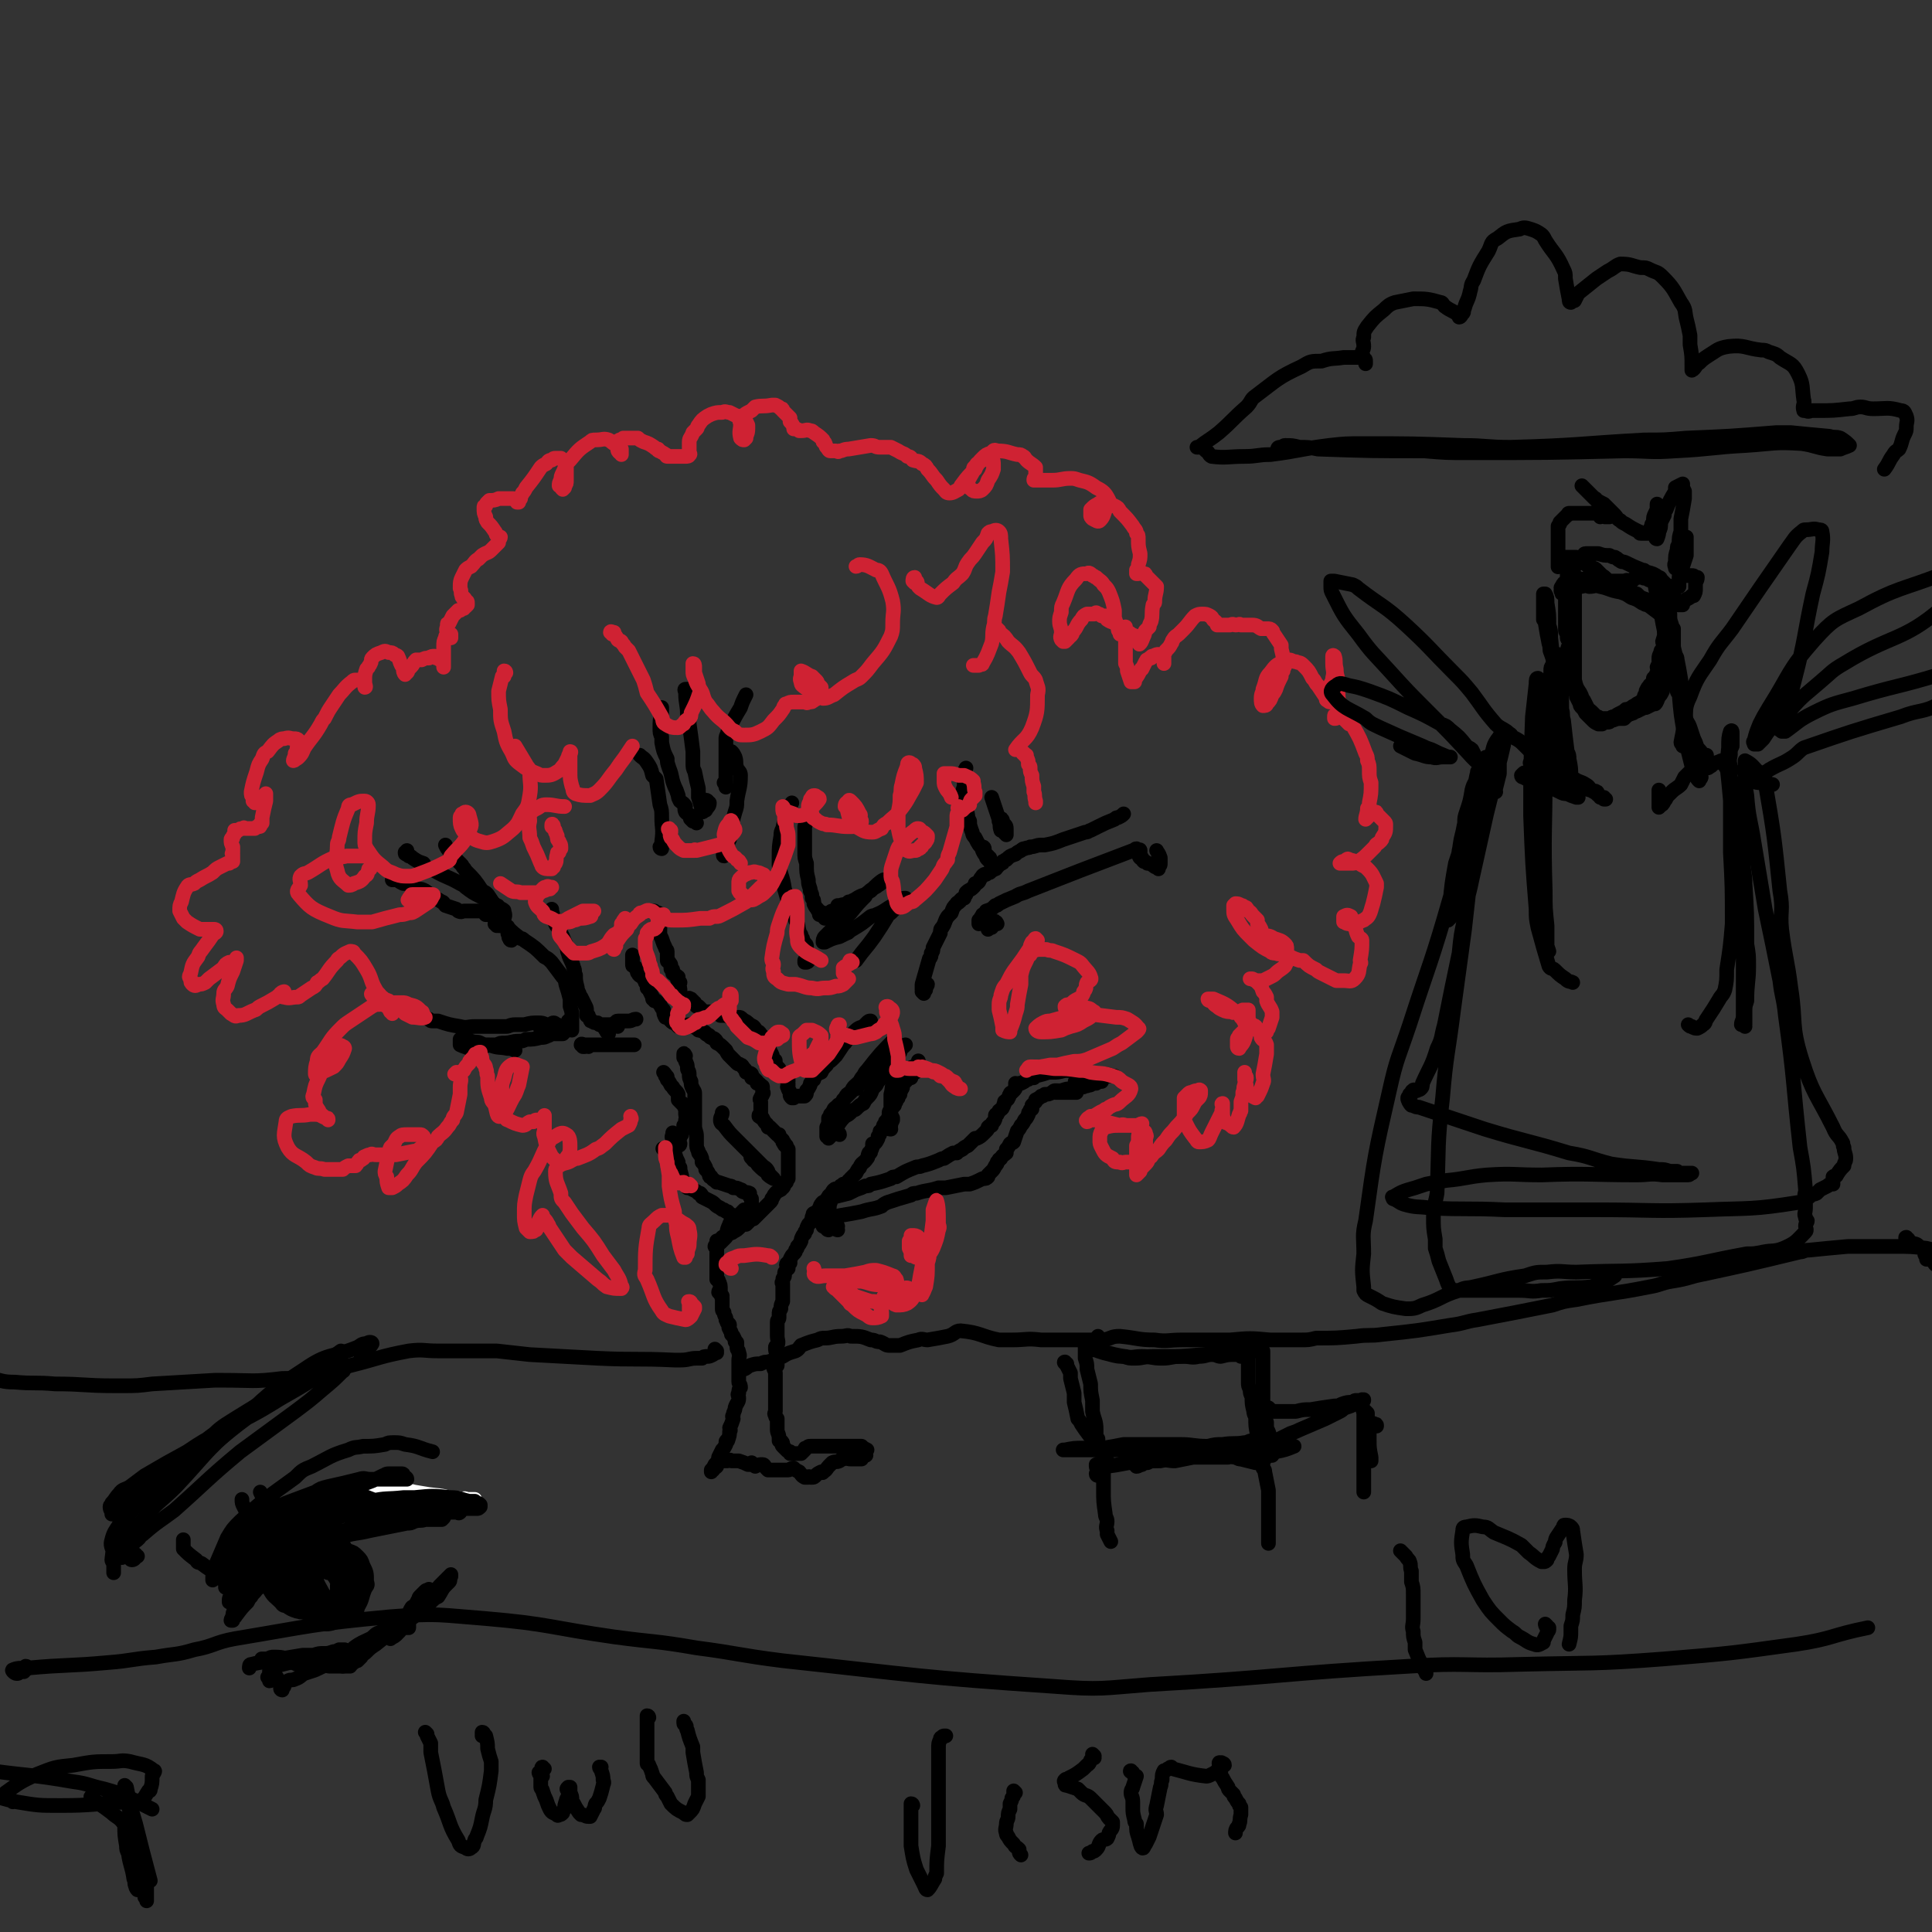 <svg viewBox='0 0 1054 1054' version='1.1' xmlns='http://www.w3.org/2000/svg' xmlns:xlink='http://www.w3.org/1999/xlink'><rect x="0" y="0" width="1054" height="1054" fill="#333333" stroke="none"/><g fill='none' stroke='#000000' stroke-width='8' stroke-linecap='round' stroke-linejoin='round'><path d='M486,616c-1,0 -1,0 -1,-1 -1,0 0,0 0,0 0,-1 1,0 1,-1 0,-1 0,-1 1,-3 0,0 0,-1 0,-1 -1,-2 -1,-2 -2,-3 0,-1 1,-1 1,-2 0,-1 0,-1 0,-2 0,-3 0,-3 0,-5 0,0 0,0 0,-1 1,-3 0,-4 2,-7 1,-2 2,-2 4,-4 1,-1 1,-1 1,-1 2,-2 3,-2 5,-3 0,0 0,1 1,1 1,0 1,0 1,0 1,0 1,0 1,0 0,-1 0,-1 0,-2 0,0 0,0 0,-1 0,-1 0,-2 0,-1 0,0 0,1 0,2 0,1 0,1 0,2 -1,1 -1,0 -1,1 -1,1 0,1 -1,1 -1,1 -1,1 -2,2 0,0 0,0 0,1 -1,0 -1,0 -2,1 -1,1 -1,1 -2,2 -1,1 0,2 -1,3 -1,2 -1,2 -1,3 -1,1 -1,1 -1,2 0,0 0,0 -1,1 0,1 0,1 -1,2 0,1 0,1 0,1 -1,1 -1,1 -1,1 -1,2 -1,2 -2,4 0,1 0,1 -1,3 0,0 0,0 -1,1 0,1 0,1 -1,2 0,0 0,0 0,1 -1,1 -1,1 -1,2 -1,0 -1,0 -1,1 0,1 0,1 -1,2 0,0 0,0 0,1 -1,2 -1,2 -2,3 0,0 0,0 -1,0 0,2 0,2 -1,4 0,1 0,1 -1,1 -1,2 0,2 -1,3 -2,3 -3,2 -4,5 -1,1 -1,1 -2,3 0,0 0,0 -1,1 -1,1 -1,1 -2,2 0,1 0,1 -1,1 0,1 0,1 -1,2 -1,0 -1,0 -2,0 -1,1 -1,1 -1,1 -1,0 0,0 -1,1 -1,1 -2,0 -3,1 -1,1 -1,1 -1,2 -1,1 -2,1 -2,2 -1,1 -1,1 -1,2 -1,1 -2,0 -3,2 -1,1 0,1 -1,2 0,1 0,1 -1,2 -1,1 -1,0 -2,1 -1,0 0,1 -1,2 0,1 0,1 -1,3 0,0 0,0 -1,1 -1,2 -1,2 -1,3 -1,1 -1,1 -1,2 0,0 0,0 -1,1 -1,2 -1,2 -1,3 -1,2 -1,2 -2,3 0,1 0,1 -1,2 0,1 0,1 -1,2 -1,1 -1,1 -2,3 0,0 0,1 0,2 -1,0 -2,0 -2,1 0,0 1,1 1,2 -1,0 -1,0 -1,1 -1,1 -1,1 -1,2 0,0 0,0 0,1 0,1 -1,1 -1,2 0,0 0,0 0,0 0,1 0,1 0,1 -1,1 0,1 0,1 0,1 0,1 0,2 0,0 0,0 0,1 0,1 0,1 0,1 0,1 0,1 0,2 0,1 0,1 0,2 0,1 0,1 0,2 0,0 0,0 0,0 -1,2 -1,2 -1,4 -1,2 -1,1 -1,3 0,1 0,1 0,2 0,1 -1,1 -1,2 0,2 0,2 0,5 0,1 0,1 0,2 0,1 0,1 0,1 0,2 1,3 0,5 0,1 -1,0 -1,1 0,2 0,2 1,4 0,1 0,1 0,2 0,2 0,2 0,4 -1,1 -1,1 -2,1 0,1 1,2 1,3 0,0 0,0 0,1 0,1 0,1 0,2 0,1 0,1 0,3 0,0 0,0 0,1 0,1 0,1 0,2 0,3 0,3 0,5 0,1 0,1 0,2 0,1 0,1 0,2 0,1 0,1 0,3 0,0 0,0 0,0 0,1 -1,1 0,2 0,1 0,1 1,2 0,1 0,1 0,1 0,1 0,1 0,2 0,1 0,1 0,3 0,2 1,2 1,5 0,0 0,0 0,0 0,0 0,0 0,1 0,0 1,0 1,0 1,1 1,1 1,2 0,0 -1,0 0,1 0,0 0,0 1,1 0,0 0,0 0,0 1,1 1,1 1,1 1,1 1,1 2,1 0,1 0,1 0,1 1,0 1,0 2,0 0,0 0,0 1,0 0,0 0,0 1,0 1,0 1,0 2,0 0,0 0,0 0,0 1,-1 1,-1 2,-2 0,-1 0,-1 1,-1 1,-1 1,-1 2,-1 0,0 0,0 0,0 2,0 2,0 3,0 1,0 1,0 1,0 1,0 1,0 2,0 1,0 1,0 3,0 0,0 0,0 1,0 1,0 1,0 2,0 1,0 1,0 3,0 0,0 0,0 0,0 1,0 1,0 3,0 0,0 0,0 0,0 1,0 1,0 3,0 0,0 0,0 0,0 1,0 1,0 2,0 0,0 0,0 1,0 1,0 1,0 1,0 1,0 1,0 1,0 1,0 1,0 2,0 1,1 1,1 3,2 0,0 -1,0 -1,0 0,1 0,1 0,2 0,1 1,1 0,1 0,0 -1,0 -1,0 -1,0 -1,1 -1,1 0,0 0,1 0,1 0,0 -1,0 -2,0 0,0 0,0 -1,0 0,0 0,0 0,0 -1,0 -1,0 -1,0 -1,0 -1,0 -1,0 0,0 0,0 -1,0 0,0 0,0 0,0 -2,0 -2,-1 -4,0 -1,0 -1,0 -2,1 -2,1 -2,0 -4,1 -1,1 -1,1 -2,2 -1,1 -1,2 -3,3 0,1 -1,0 -1,0 -2,1 -2,1 -3,2 -1,1 -1,1 -2,1 -1,0 -1,0 -1,0 -1,-1 -1,0 -1,0 -1,0 -1,0 -2,0 -2,-1 -2,-2 -3,-3 -2,-1 -2,-1 -3,-2 -2,0 -2,1 -3,1 -1,0 -1,0 -1,0 -1,0 -1,0 -3,0 -1,0 -1,0 -2,0 -1,0 -1,0 -2,0 -1,0 -1,0 -1,0 -1,0 -1,0 -2,0 -1,-1 -1,-1 -1,-1 -1,-1 -1,-2 -2,-2 -2,0 -2,0 -4,1 0,0 0,0 0,0 -1,-1 -1,-1 -2,-2 0,0 0,1 0,1 -1,0 -1,0 -2,0 -2,-1 -2,-1 -5,-2 0,0 0,0 -1,0 -1,0 -2,0 -3,0 -1,-1 -1,0 -2,0 -1,0 -1,0 -2,0 0,0 0,0 0,0 -1,0 -1,0 -2,0 0,0 0,-1 -1,0 0,0 0,0 0,0 0,1 -1,1 -1,1 0,0 0,1 0,1 0,0 0,0 0,1 -1,0 0,0 0,0 -1,1 -1,1 -2,1 0,1 0,1 0,1 -1,0 -1,1 -1,1 0,-1 0,-1 0,-1 1,-1 1,-1 2,-3 1,-1 1,-1 2,-3 0,-1 0,-1 0,-1 1,-2 1,-2 2,-4 1,-1 1,-1 2,-3 0,-1 0,-1 0,-1 0,-1 0,-1 1,-1 1,-3 1,-3 1,-5 1,-1 0,-1 0,-2 1,-2 1,-2 2,-5 0,-1 -1,-1 0,-2 0,-2 1,-2 1,-4 1,-3 2,-3 2,-5 0,-2 -1,-2 0,-3 0,-2 0,-2 1,-3 0,-2 -1,-2 -1,-3 0,-1 0,-1 0,-2 0,-4 0,-4 0,-7 0,-1 0,-1 0,-3 0,-2 1,-2 0,-4 0,-2 -1,-1 -1,-3 0,-1 0,-1 0,-2 0,-1 0,-1 -1,-1 0,-1 0,-1 -1,-3 0,0 0,0 -1,-1 0,-2 -1,-2 -1,-3 -1,-1 0,-1 0,-2 0,-1 -1,-1 -1,-1 -1,-1 0,-1 -1,-2 0,-1 0,0 0,-1 -1,-2 -1,-2 -1,-3 -1,-1 -1,-1 -1,-2 0,-1 0,-1 0,-3 0,0 0,0 0,0 0,-2 0,-2 0,-3 -1,-1 0,-1 0,-1 -1,-1 -1,-1 -2,-2 0,-1 1,-1 1,-1 0,-3 0,-3 -1,-5 0,-1 -1,-1 -1,-1 0,-1 0,-1 0,-2 0,0 0,0 0,-1 0,-1 0,-1 0,-2 0,0 0,0 0,0 0,-2 0,-2 0,-3 0,-1 0,-1 0,-1 0,-2 0,-2 0,-3 0,-1 0,-1 0,-2 0,-1 0,-1 0,-2 0,-1 0,-1 0,-1 0,-1 0,-1 0,-1 0,-1 0,-1 0,-2 0,0 0,0 0,0 0,-1 0,-1 0,-1 0,0 1,0 1,0 1,0 1,0 1,-1 1,0 1,0 1,-1 0,0 0,0 0,0 2,-1 2,-1 3,-2 1,0 2,0 3,-1 2,-1 2,-1 4,-3 1,-1 2,-1 3,-1 1,-1 1,-1 2,-2 1,-1 1,-1 2,-1 4,-4 4,-4 7,-7 1,-1 1,-1 2,-2 1,-1 1,-1 1,-2 1,-1 1,-2 2,-3 1,-1 1,-1 3,-2 0,-1 0,-1 1,-1 1,-1 1,-2 1,-3 1,0 1,0 1,0 0,-1 0,-1 1,-2 0,-1 0,-1 0,-1 0,-1 0,-1 0,-2 0,0 0,0 0,-1 0,0 0,0 0,-1 0,-1 0,-1 0,-2 0,-1 0,-1 0,-1 0,-2 0,-2 0,-3 0,-2 0,-2 0,-3 0,0 0,0 0,0 0,0 0,0 0,-1 0,-1 0,-1 0,-1 -1,-1 -1,-1 -1,-2 -1,0 -1,0 -1,-1 -1,0 0,0 0,0 0,-1 -1,-1 -1,-1 0,0 0,-1 0,-1 0,0 0,0 -1,-1 0,0 0,0 0,0 -1,-1 -1,-1 -1,-2 -1,0 -1,0 -1,0 -1,-1 -1,-1 -2,-2 -1,-1 -1,-1 -2,-2 0,0 0,0 -1,0 0,-1 0,-1 -1,-2 -1,-1 -1,-1 -2,-3 -1,0 -1,0 -1,-1 0,0 -1,0 -1,0 0,-1 0,-1 1,-1 0,0 0,0 0,-1 0,-1 0,-1 0,-2 0,0 0,0 0,0 0,-1 0,-1 0,-2 0,0 0,0 0,0 0,-1 0,-1 0,-1 0,-1 0,-1 0,-1 0,-1 -1,-1 0,-2 0,-1 1,-1 1,-2 1,-1 0,-1 0,-1 0,0 0,0 0,-1 0,0 0,0 0,-1 0,0 0,0 0,-1 0,0 0,0 0,0 0,-1 -1,0 -1,-1 -1,-1 -1,-1 -2,-1 0,-1 0,-1 0,-1 -1,-1 -1,-1 -2,-2 0,0 0,0 -1,0 0,-1 0,-2 0,-2 -1,-1 -1,0 -2,-1 -1,0 0,0 -1,0 0,-1 0,-1 -1,-2 -1,-1 -1,-2 -2,-2 -1,-1 -1,0 -2,-1 -1,-1 -1,-1 -2,-2 -1,-1 -1,-1 -2,-2 -1,-1 -1,-1 -2,-3 -1,-1 -1,-1 -1,-1 -2,-2 -2,-2 -4,-3 0,-1 0,-1 -1,-2 -1,-1 -1,0 -2,-1 -1,0 -1,-1 -1,-1 -1,-1 -1,0 -2,-1 0,0 0,-1 -1,-1 -1,-1 -1,0 -2,-1 0,0 0,0 -1,0 -1,-1 -1,-1 -3,-2 -1,0 -1,-1 -1,-1 -2,0 -2,0 -4,1 0,0 0,0 -1,0 -1,0 -1,0 -2,0 -1,-1 -1,-1 -2,-2 -1,0 -1,0 -2,-1 -1,-1 -1,-1 -2,-2 -1,0 -1,0 -1,0 -1,-2 -1,-2 -1,-4 -1,-1 -1,-1 -2,-3 0,0 0,0 0,0 -1,-1 -1,-1 -2,-2 0,0 0,0 -1,0 0,-1 0,-1 -1,-1 0,-1 0,-1 0,-1 0,0 0,0 0,0 -1,-2 -1,-2 -2,-4 0,-1 0,-1 -1,-1 0,-2 0,-2 -1,-3 0,0 0,0 0,0 0,-1 0,-1 -1,-2 -1,-2 -2,-1 -3,-3 -1,-1 0,-2 -1,-3 0,0 -1,0 -1,-1 -1,0 -1,0 -1,-1 0,-2 0,-2 0,-5 '/><path d='M360,500c0,0 0,0 -1,-1 0,0 0,0 0,-1 -1,0 -2,-1 -2,-1 0,0 0,1 1,1 0,1 0,1 1,1 0,0 0,1 0,1 1,0 1,0 1,1 0,0 0,0 0,1 0,1 0,1 0,1 0,0 0,0 0,1 0,0 0,0 0,0 0,1 0,1 0,2 0,1 0,1 0,2 0,0 0,0 0,1 0,1 0,1 1,3 0,0 0,0 0,0 1,3 1,3 2,5 0,1 1,1 1,2 0,2 0,3 0,5 0,1 1,0 1,1 1,1 1,1 1,2 0,0 0,0 0,1 0,1 0,1 1,1 0,1 0,1 0,2 1,1 2,1 3,2 0,1 -1,1 0,2 0,1 0,0 1,1 0,1 -1,1 -1,1 1,2 1,2 1,4 0,0 0,0 0,1 0,1 1,1 1,2 0,0 0,1 0,1 0,0 0,0 1,0 0,-1 0,0 1,0 1,0 1,0 2,0 0,0 0,-1 0,0 1,0 1,0 1,0 0,1 0,1 1,1 0,1 1,1 1,1 0,0 -1,0 0,0 0,0 0,1 1,2 1,0 1,0 1,0 1,1 1,1 1,1 1,1 1,1 1,2 1,0 0,0 1,0 0,0 0,0 1,0 0,0 0,0 1,0 1,0 1,0 1,0 1,0 1,0 1,0 0,0 0,1 0,1 2,0 2,-1 4,0 1,0 0,0 1,1 2,0 2,0 4,0 1,1 1,1 2,1 2,0 2,0 4,0 1,0 1,0 2,1 1,1 2,1 3,2 1,1 1,1 3,2 1,1 1,1 1,2 1,1 1,1 2,1 1,1 1,1 1,2 1,0 1,0 1,1 1,1 1,1 2,3 0,1 0,1 0,1 2,3 2,3 3,5 1,2 0,2 1,3 1,1 1,0 1,1 0,1 0,1 0,2 0,0 0,0 1,1 0,0 0,0 1,1 0,0 0,1 0,1 0,0 0,0 0,1 1,0 1,0 1,0 1,1 1,1 1,1 0,1 0,1 1,1 0,0 0,0 0,1 1,0 1,0 1,0 1,1 1,1 1,1 0,0 0,0 0,1 -1,0 0,0 0,1 0,0 0,0 0,0 0,1 0,1 0,1 0,1 0,1 0,1 0,0 -1,0 0,0 0,0 0,0 0,0 0,1 0,1 0,1 0,1 1,1 1,2 0,0 0,0 0,1 0,1 0,1 1,2 0,0 0,0 1,0 0,-1 0,0 0,0 1,-1 1,-1 2,-1 0,0 0,0 1,0 1,0 1,0 1,0 1,0 1,0 1,0 0,0 0,0 1,0 0,0 0,0 0,0 1,-1 1,-1 1,-2 0,0 0,0 0,-1 1,-1 1,-1 2,-3 0,-1 0,-1 1,-2 0,-1 0,0 1,-1 0,-1 0,-2 1,-2 1,-2 1,-1 3,-2 1,-2 1,-2 3,-4 0,0 0,0 0,-1 2,-1 2,-1 4,-3 0,-1 1,-1 1,-1 2,-3 2,-3 4,-6 0,0 0,-1 1,-1 2,-3 2,-3 4,-5 3,-3 3,-3 6,-4 1,-1 1,-1 2,-2 1,-1 1,-1 2,-1 '/><path d='M458,619c0,-1 -1,-1 -1,-1 -1,-1 -1,0 -1,0 0,0 0,0 -1,0 0,0 0,0 0,0 -1,0 -1,1 -1,1 -1,1 -1,1 -2,2 0,0 0,-1 0,-1 -1,0 -1,0 -1,0 0,0 0,0 0,0 0,-1 0,-1 0,-2 0,0 0,0 0,0 0,-2 0,-2 0,-3 1,-2 1,-2 1,-4 1,-1 1,-1 1,-1 2,-3 1,-4 4,-6 0,-2 1,-1 2,-2 1,-2 1,-2 2,-3 1,-2 1,-2 3,-3 2,-4 2,-3 5,-6 1,-2 1,-2 2,-3 1,-2 1,-2 2,-3 7,-9 8,-10 15,-17 0,0 -1,1 -1,2 0,0 0,0 0,1 -1,1 -1,1 -2,2 -1,2 -1,2 -3,3 -1,1 -1,1 -1,2 -2,1 -2,2 -3,3 0,1 0,1 0,2 -1,1 -1,1 -2,2 -2,1 -2,1 -3,2 0,1 0,1 -1,2 -2,3 -3,3 -5,6 -1,0 -1,0 -2,1 -3,3 -3,3 -5,5 -1,2 -1,2 -2,3 -2,1 -2,1 -3,2 -1,2 -1,2 -2,3 0,1 0,1 -1,2 0,0 0,0 0,1 0,2 0,2 0,3 0,1 0,1 0,2 0,1 0,1 0,2 0,0 1,0 2,-1 0,0 0,0 1,-1 0,0 0,0 0,-1 1,-1 1,-1 2,-1 2,-3 2,-3 4,-5 2,-1 2,-1 4,-3 1,-1 1,0 2,-1 2,-2 2,-2 4,-3 1,-2 1,-2 2,-3 2,-2 2,-2 3,-5 1,-1 1,-1 2,-2 1,-2 1,-2 3,-4 1,-2 1,-2 3,-4 0,-1 0,-1 0,-2 2,-2 2,-2 3,-4 0,-1 0,-1 0,-1 2,-2 2,-1 4,-3 0,-1 0,-1 0,-2 1,-1 1,0 2,-1 0,0 0,0 1,-1 '/><path d='M391,681c0,0 -1,-1 -1,-1 0,-1 1,0 2,-1 0,0 0,0 0,-1 1,0 1,0 1,0 1,-1 1,-1 1,-1 1,-1 1,-1 2,-2 1,-3 0,-3 2,-7 0,-1 1,-1 1,-3 1,-1 1,-1 1,-2 0,0 0,1 0,1 -1,-1 -1,-1 -2,-2 -1,0 -1,-1 -1,-1 -1,0 -1,0 -2,-1 -1,0 -1,0 -2,-1 -2,-1 -2,-1 -3,-2 -1,-1 -1,-1 -3,-2 -2,-1 -2,-1 -4,-2 0,-1 0,-1 -1,-2 0,0 -1,0 -1,0 -1,-1 -1,-1 -1,-1 -2,-1 -2,-1 -4,-2 0,0 -1,0 -1,0 -1,-1 -1,-2 -2,-3 -1,-1 0,-1 -1,-2 0,-3 -1,-3 -1,-6 -1,-1 -1,-1 -1,-3 -1,-2 -1,-2 -2,-5 -1,-1 -1,-1 -1,-2 -1,-3 0,-3 0,-6 -1,-1 0,-1 0,-3 '/><path d='M363,628c-1,-1 -2,-2 -1,-1 0,0 1,0 2,1 0,0 0,0 0,1 1,0 1,0 2,0 1,0 0,0 1,-1 0,-1 0,0 1,-1 1,-1 1,-1 1,-1 0,0 0,0 1,-1 0,0 1,0 1,-1 0,0 -1,0 -1,-1 1,-2 1,-2 1,-3 1,-1 1,-1 1,-2 1,-2 1,-2 1,-4 1,-1 1,-1 1,-3 1,-2 0,-2 0,-3 0,-1 0,-1 0,-2 0,-1 0,-1 0,-1 0,-1 -1,-1 -1,-2 -1,-1 0,-1 -1,-1 -1,-1 -1,-1 -2,-2 0,-1 0,-1 0,-3 -1,-2 -2,-2 -3,-4 -1,-1 -1,-1 -1,-1 -1,-2 -1,-2 -2,-3 0,0 0,0 0,-1 0,-1 0,-1 -1,-1 0,-1 0,-1 -1,-2 '/><path d='M374,576c0,0 -1,-2 -1,-1 0,0 0,1 0,2 1,1 1,1 1,2 1,2 1,2 1,4 0,1 1,1 1,3 0,2 0,2 1,4 0,2 0,2 1,4 1,2 1,1 1,3 0,0 0,0 0,1 0,1 0,1 0,3 0,1 0,1 0,3 0,1 0,1 0,1 0,2 0,2 0,3 0,3 0,3 0,6 0,3 1,3 1,6 0,2 0,2 0,3 0,3 0,3 1,5 0,1 0,1 1,2 1,2 1,2 1,4 1,1 1,1 2,3 0,0 0,0 0,1 1,1 1,1 2,3 0,1 0,1 1,1 1,2 1,1 3,3 1,0 1,0 1,0 3,1 3,1 6,2 1,0 1,0 2,1 2,0 2,0 4,1 1,0 1,1 1,1 2,1 2,0 4,1 0,1 0,1 0,1 0,1 0,1 1,2 0,0 0,0 0,0 0,2 0,2 0,4 0,0 0,0 -1,1 -1,1 -1,1 -2,3 0,0 0,-1 0,0 -1,0 -1,1 -2,1 0,1 0,0 0,0 -1,-1 -1,-1 0,-2 0,0 0,0 1,-1 '/><path d='M411,632c-1,0 -2,-1 -1,-1 0,0 0,1 1,2 1,0 1,0 2,1 0,1 0,1 1,2 2,2 2,2 5,4 0,1 0,1 1,1 1,1 2,2 2,2 0,0 -2,-1 -3,-2 0,-1 0,-1 0,-2 -1,-2 -2,-2 -3,-3 -2,-2 -2,-2 -4,-4 -1,-1 -1,-1 -2,-2 -3,-3 -3,-3 -7,-7 -1,-1 -1,-1 -2,-2 -3,-3 -3,-3 -6,-7 -1,-1 -2,-1 -2,-3 0,-2 1,-2 1,-4 '/><path d='M452,671c0,0 -1,0 -1,-1 -1,-1 -1,-1 -2,-1 0,-1 1,-1 1,-1 1,-4 1,-4 2,-8 1,-2 0,-2 1,-4 0,0 0,0 0,0 -1,-1 -1,-2 -1,-3 0,0 0,1 0,1 1,0 2,0 3,-1 4,-1 4,-1 8,-2 2,-1 2,-1 4,-2 3,-1 3,-1 5,-2 2,0 2,0 3,-1 5,-1 5,-1 11,-3 1,-1 1,-1 3,-1 5,-3 5,-3 10,-5 2,-1 2,0 4,-1 4,-1 4,-1 9,-3 2,-1 2,-1 3,-1 3,-2 3,-2 5,-3 1,0 1,0 2,0 1,-1 1,-1 3,-2 1,-1 1,-1 3,-2 2,-2 2,-2 4,-4 1,0 1,0 1,0 2,-1 2,-1 4,-3 1,-1 1,-1 1,-1 1,-1 1,-1 1,-2 1,-1 1,-1 2,-1 0,-1 0,-1 1,-2 1,-1 1,-2 1,-3 0,-1 0,-1 1,-1 0,-1 1,-1 1,-2 1,-1 2,-1 2,-2 1,-1 0,-1 1,-2 0,-1 0,-1 0,-1 1,-1 2,-1 2,-2 1,-1 0,-1 1,-2 0,-1 1,-1 1,-1 1,-1 1,-1 1,-1 1,-1 1,-1 1,-2 0,0 0,0 0,-1 0,0 0,-1 0,-1 0,0 0,1 1,1 0,0 0,0 1,-1 0,0 0,0 1,0 0,0 0,0 0,0 2,-1 2,-1 3,-2 1,0 1,0 2,-1 1,0 1,0 2,0 1,-1 1,-1 1,-1 4,-1 4,-1 7,-2 1,0 1,0 2,0 3,0 3,0 7,-1 1,0 1,0 2,0 '/><path d='M457,671c0,0 -1,0 -1,-1 0,0 0,0 1,-1 0,0 0,0 0,0 -1,-1 -1,-1 -1,-1 -1,0 -1,-1 -3,-1 -1,0 -2,1 -3,2 0,0 0,-1 0,-1 -1,0 -1,0 -1,0 -1,0 0,0 0,0 0,0 0,0 0,0 0,-1 0,-1 0,-2 0,0 0,0 1,0 4,-2 4,-2 9,-3 6,-1 6,-1 11,-2 6,-2 6,-1 11,-3 1,-1 1,-1 3,-2 6,-2 6,-2 13,-4 1,-1 1,-1 3,-1 6,-2 6,-1 12,-3 2,0 2,0 4,0 5,-1 5,-1 10,-2 1,0 1,0 3,0 3,-1 3,-1 7,-3 2,0 2,0 3,-1 0,-1 0,-1 0,-1 1,-1 1,-1 2,-2 1,-1 1,-1 2,-3 1,-1 1,-1 1,-2 0,0 0,0 1,-1 0,-1 0,0 1,-1 1,-2 2,-2 3,-3 0,-1 0,-1 0,-2 1,-1 1,-1 2,-3 1,-1 1,0 2,-1 1,-3 1,-3 2,-6 1,-1 1,-1 2,-3 0,0 0,0 0,0 1,-1 1,-1 2,-3 1,-1 1,-1 2,-3 0,-1 0,-1 1,-2 0,-1 0,-1 1,-1 0,-1 0,-1 0,-2 1,-1 1,-1 2,-2 0,-1 0,-1 0,-1 2,-1 2,-1 3,-2 1,0 1,0 2,-1 2,0 2,0 4,-1 1,-1 1,-1 2,-1 2,0 2,0 4,1 1,0 1,0 3,0 0,0 0,0 1,0 1,0 1,0 2,0 1,0 2,0 1,0 -1,0 -2,0 -5,0 -1,0 -1,0 -1,0 -2,0 -2,0 -4,0 -1,0 -1,0 -1,0 1,0 1,0 1,0 1,-1 1,-1 2,-1 3,-1 3,-1 5,-1 2,0 2,0 4,0 1,0 1,-1 3,-1 1,-1 1,0 3,-1 1,0 1,0 2,-1 1,0 1,0 2,0 0,-1 0,-1 0,-1 2,0 2,0 3,0 0,-1 -1,0 -1,0 -1,0 -1,0 -2,0 -2,0 -2,0 -3,0 -2,0 -2,0 -3,0 -1,0 -1,0 -2,0 0,0 0,0 -1,0 0,0 0,0 -1,0 -1,0 -1,0 -1,0 0,0 -1,0 0,0 0,0 1,0 2,0 1,-1 1,-1 2,-2 1,0 1,0 2,0 1,0 2,0 3,0 1,0 1,-1 3,-1 1,0 1,0 2,0 1,0 1,-1 1,-1 2,0 2,0 5,1 0,0 0,0 0,0 0,0 1,0 1,0 -1,0 -1,0 -2,0 0,0 0,0 -1,0 -1,0 -1,0 -1,0 -1,0 -1,0 -2,0 -1,0 -1,0 -3,0 -1,0 -1,0 -3,0 -1,0 -1,0 -1,0 -1,0 -1,0 -2,0 -2,0 -2,-1 -3,0 -1,0 -1,0 -1,1 0,0 1,-1 3,-1 3,0 3,0 7,0 '/><path d='M544,504c0,0 -1,-2 -1,-1 -1,0 -1,1 -2,2 0,1 0,1 0,1 -1,0 -1,0 -2,1 '/><path d='M505,536c0,0 -1,-1 -1,-1 0,0 0,1 1,2 0,0 1,0 1,0 0,1 -1,1 -1,2 0,0 0,0 0,1 0,0 -1,0 -2,1 0,0 1,1 1,1 0,-1 -1,-1 -1,-2 0,-1 0,-1 0,-1 0,-1 0,-1 0,-1 0,-1 0,-1 0,-1 2,-7 2,-7 4,-14 1,-1 1,-1 1,-3 1,-1 1,-1 1,-3 2,-4 2,-4 4,-8 0,-2 0,-2 1,-3 2,-3 1,-3 3,-6 1,-1 1,-1 2,-2 1,-3 1,-3 3,-5 0,-1 1,0 1,-1 1,0 1,-1 1,-1 1,-1 1,-1 2,-1 0,-1 0,-1 1,-2 0,0 0,0 0,-1 2,-2 2,-1 4,-3 1,-1 1,-1 1,-2 1,0 1,0 2,-1 1,-2 1,-2 2,-3 0,-1 1,0 1,-1 1,0 1,0 1,0 1,-1 1,-1 2,-1 1,-1 1,-1 3,-2 1,0 0,-1 1,-1 1,-1 1,-1 2,-2 1,0 1,0 1,-1 1,0 1,-1 2,-1 2,-2 2,-2 5,-3 1,-1 1,-1 3,-2 1,-1 1,-1 2,-1 2,-1 2,0 3,-1 3,0 3,-1 6,-1 1,0 1,0 2,0 5,-1 5,-1 10,-3 6,-2 6,-2 12,-4 2,0 2,-1 3,-1 2,-1 2,-1 4,-2 4,-2 4,-2 9,-4 1,-1 1,-1 2,-1 2,-1 2,-1 3,-2 '/><path d='M537,502c-1,0 -1,-1 -1,-1 -1,0 -1,1 -1,2 0,0 -1,1 -1,1 0,-1 0,-1 0,-2 0,0 0,0 1,-1 0,0 0,-1 1,-1 0,-1 0,0 0,-1 1,0 1,0 2,-1 0,-1 0,-1 0,-1 3,-1 3,-1 5,-3 1,0 1,0 2,-1 4,-2 4,-2 9,-4 3,-2 3,-1 7,-3 28,-11 28,-11 57,-22 0,0 0,0 1,0 0,0 0,-1 1,-1 0,0 0,0 0,1 1,0 2,-1 2,0 0,0 0,0 0,1 -1,1 0,1 0,1 0,1 -1,1 0,2 0,0 0,0 1,0 0,1 0,1 1,2 1,0 1,0 2,1 1,0 1,0 3,1 1,1 1,1 2,1 0,0 0,0 1,1 0,0 0,-1 0,-1 1,-1 1,-1 1,-2 0,-2 0,-2 0,-3 -1,-3 -1,-2 -2,-4 '/><path d='M537,463c0,0 0,-1 -1,-1 0,0 0,1 0,2 0,0 0,0 0,0 1,2 1,2 2,3 0,1 0,1 1,2 0,0 1,1 1,1 0,0 0,-1 0,-2 0,0 -1,0 -1,-1 0,0 0,0 0,0 -1,0 -1,0 -1,-1 -1,-1 -1,-1 -1,-2 -3,-3 -3,-3 -5,-7 -2,-2 -1,-2 -2,-4 -1,-3 -1,-3 -1,-5 -1,-2 -1,-2 -1,-3 -1,-5 -1,-5 -2,-10 0,-1 -1,0 -1,-1 0,-2 0,-2 1,-5 0,0 0,0 0,-1 0,-1 0,-1 0,-2 0,-2 -1,-2 0,-4 0,-1 0,-1 1,-3 '/><path d='M547,448c0,-1 -1,-2 -1,-1 0,0 0,0 1,1 0,1 0,0 0,1 1,1 2,1 2,3 0,0 0,0 0,1 0,1 0,1 0,2 0,0 0,1 0,0 -1,0 -1,-1 -2,-2 0,0 -1,0 -1,0 -1,-3 0,-3 -1,-5 0,-1 0,-1 0,-1 -2,-6 -2,-6 -4,-12 '/><path d='M378,448c-1,-1 -2,-2 -1,-1 0,0 1,0 2,1 0,0 1,1 1,1 0,0 -1,-1 -1,-2 0,0 -1,0 -1,0 0,-1 0,-1 -1,-1 0,0 0,0 0,-1 -2,-1 -2,-1 -3,-2 -1,-2 0,-2 0,-3 -1,-2 -2,-2 -3,-3 -1,-2 -1,-2 -1,-3 -1,-3 -1,-3 -2,-5 -2,-5 -1,-5 -3,-10 -1,-3 -1,-3 -1,-5 -2,-4 -2,-4 -3,-9 0,-1 0,-1 0,-3 -1,-2 -1,-2 -1,-5 0,-4 0,-4 1,-8 0,-1 0,-1 0,-3 '/><path d='M384,437c0,0 -1,-1 -1,-1 0,0 1,0 2,1 0,0 0,-1 1,0 0,0 0,0 0,1 1,0 1,0 1,0 0,2 -1,2 -2,4 -1,0 -1,1 -2,1 0,0 0,-1 0,-1 -1,-4 -1,-4 -2,-7 0,-2 0,-2 0,-5 -1,-4 -1,-4 -2,-9 -1,-2 -1,-2 -1,-5 0,-3 0,-3 0,-6 -1,-8 -1,-8 -2,-15 0,-3 0,-3 -1,-5 0,-6 -1,-6 -1,-12 0,-1 -1,-2 0,-2 1,0 1,0 2,0 '/><path d='M396,428c0,0 -1,-1 -1,-1 0,0 1,1 1,2 0,0 0,1 0,0 0,0 0,0 0,-1 0,0 0,0 0,-1 0,-1 0,-1 0,-2 0,-2 0,-2 0,-3 0,-3 0,-3 0,-5 0,-2 0,-2 0,-4 0,-2 0,-2 0,-3 0,-3 0,-3 0,-7 0,-1 0,-1 1,-3 0,-2 1,-2 1,-3 3,-6 3,-6 6,-11 1,-3 1,-3 3,-7 '/><path d='M396,466c0,-1 0,-2 -1,-1 0,0 -1,2 0,2 0,-1 0,-2 1,-5 1,-2 1,-2 2,-4 1,-8 1,-8 3,-15 1,-3 1,-3 1,-6 1,-7 2,-7 2,-14 0,-2 -1,-2 -2,-4 -1,-3 0,-3 -1,-6 -1,-2 -1,-2 -2,-3 '/><path d='M361,463c0,0 -1,0 -1,-1 0,0 0,0 1,-1 0,-1 0,-1 0,-2 1,-7 0,-7 0,-13 0,-4 0,-4 -1,-7 -1,-7 -1,-7 -2,-14 -1,-1 -1,-1 -2,-2 -1,-4 -1,-4 -3,-7 -2,-3 -2,-2 -4,-4 '/><path d='M271,505c0,-1 -1,-2 -1,-1 0,0 1,0 2,1 1,0 1,0 1,0 1,-2 2,-2 2,-4 1,-2 0,-3 0,-4 0,-1 -1,0 -1,-1 -1,0 -1,-1 -2,-1 0,-1 -1,-1 -1,-1 -3,-2 -3,-2 -5,-3 -2,-1 -2,-1 -4,-2 -4,-2 -4,-2 -8,-5 -1,-1 -1,-1 -3,-2 -7,-4 -7,-3 -14,-7 -3,-1 -3,-1 -5,-2 -1,-1 0,-1 -1,-2 -3,-1 -3,-1 -6,-3 -1,-1 -1,-1 -2,-1 -1,-1 -1,-1 -1,-1 -1,0 -1,0 -1,-1 0,0 1,0 1,-1 '/><path d='M265,498c0,0 -1,-1 -1,-1 0,0 1,0 1,1 1,1 1,1 1,1 0,0 -1,0 -1,0 -1,-1 0,-1 -1,-1 -1,-1 -1,-1 -2,-1 -1,0 -1,0 -2,0 -2,0 -2,0 -4,0 -1,0 -1,0 -3,0 -1,0 -1,1 -3,0 0,0 0,0 -1,-1 -3,-1 -3,-1 -6,-2 -1,-1 -1,-2 -2,-2 -5,-3 -5,-3 -9,-6 -2,-1 -2,-1 -4,-1 -2,-1 -2,-1 -4,-2 -2,-1 -2,-1 -4,-1 -2,-1 -2,-1 -3,-2 -2,0 -2,0 -3,0 '/><path d='M271,496c0,0 -1,0 -1,-1 0,0 1,0 1,0 -1,-1 -1,0 -1,-1 -2,-3 -2,-3 -4,-6 -1,-1 -1,-1 -3,-2 -4,-6 -4,-6 -9,-11 -1,-2 -1,-1 -2,-3 -4,-4 -4,-4 -7,-8 -1,-1 -1,-1 -2,-3 '/><path d='M296,563c0,0 -1,0 -1,-1 0,0 0,0 0,-1 2,0 2,0 4,-1 2,0 2,0 4,0 0,0 0,0 0,0 0,0 1,0 1,-1 -1,0 -1,-1 -2,-1 -1,0 -1,1 -3,1 -2,0 -2,-1 -5,-1 -4,0 -4,0 -8,1 -3,0 -3,0 -5,0 -3,0 -3,1 -5,1 -9,0 -9,0 -17,0 -4,0 -4,1 -8,0 -6,-1 -6,-1 -12,-3 -1,0 -1,0 -3,0 -1,0 -1,0 -2,-1 '/><path d='M311,558c0,0 -1,-1 -1,-1 0,0 0,1 0,1 0,1 -1,0 -1,1 0,1 1,2 1,3 -1,0 -1,0 -2,0 0,1 0,1 -1,2 -2,0 -2,0 -4,0 -1,0 -1,0 -2,0 -1,0 -1,1 -2,1 -2,1 -2,1 -4,1 -4,1 -4,1 -8,1 -2,1 -2,1 -4,1 -4,0 -4,1 -8,1 -2,0 -2,0 -4,1 -2,0 -2,0 -3,0 -5,1 -5,1 -9,2 -1,0 -1,0 -3,0 -2,-1 -3,-1 -5,-2 0,0 0,0 0,-1 0,0 0,0 0,-1 0,0 0,0 0,-1 0,0 0,0 0,0 1,-1 1,0 2,0 1,0 1,0 2,0 1,0 1,1 2,1 3,1 3,0 5,1 2,1 2,1 5,1 5,2 5,1 10,2 2,0 2,0 4,1 '/><path d='M279,513c-1,0 -1,-1 -1,-1 -1,-1 0,-1 0,-1 0,0 0,0 0,-1 0,0 -1,0 -1,-1 0,0 0,0 0,-1 0,-1 0,-1 0,-2 0,0 0,-1 0,0 0,0 0,0 0,0 3,3 3,3 7,6 1,0 1,0 2,1 6,4 6,4 11,9 2,1 2,1 4,3 3,4 3,4 6,8 2,2 1,2 2,5 1,3 1,3 2,7 0,2 0,2 0,4 1,3 1,3 1,6 0,1 0,1 0,2 0,1 0,1 0,2 0,0 0,0 0,1 0,1 0,1 0,2 '/><path d='M304,504c0,0 0,-1 -1,-1 0,-1 0,-1 -1,-1 0,0 0,0 0,-1 -1,0 -1,0 -1,-1 0,0 0,0 0,-1 0,-1 0,-1 0,-2 0,0 0,-1 0,-1 0,0 0,1 0,1 1,3 1,4 2,7 1,2 1,1 2,3 1,2 1,2 2,4 1,3 1,2 2,5 1,2 0,2 1,4 1,4 2,4 3,8 1,2 0,2 1,4 0,3 0,3 1,7 0,1 0,1 1,3 0,1 0,1 1,2 1,2 1,2 2,4 1,2 1,2 1,3 0,1 0,1 0,1 0,1 0,1 0,2 0,0 1,0 1,0 0,1 0,1 1,2 0,1 0,1 1,1 1,1 1,1 3,1 1,1 1,1 1,1 2,0 2,0 4,0 0,0 0,0 1,0 1,0 1,0 2,0 0,0 0,0 0,0 1,0 1,0 3,1 '/><path d='M332,564c0,0 -1,-1 -1,-1 0,-1 0,-1 0,-1 0,0 -1,0 -1,-1 0,0 0,0 1,0 0,-1 0,-1 1,-1 2,-1 2,-1 4,-2 0,0 0,-1 1,-1 3,0 3,0 6,0 2,0 2,-1 4,-1 '/><path d='M321,571c-1,0 -1,-1 -1,-1 -1,0 -1,1 -1,1 0,0 -1,0 -1,0 0,-1 -1,-1 -1,-1 0,-1 1,0 2,0 8,0 8,0 16,0 5,0 5,0 11,0 '/><path d='M440,525c0,0 -1,-1 -1,-1 0,0 0,1 0,1 1,0 2,0 2,-1 0,0 0,0 0,-1 -1,-2 -1,-2 -1,-4 0,-1 0,-2 0,-3 0,-1 -1,-1 -2,-3 0,-1 0,-1 -1,-2 0,0 0,0 0,-1 -1,-1 -1,-1 -1,-2 -1,-3 0,-3 -2,-6 0,-2 -1,-2 -1,-3 -3,-7 -3,-7 -5,-14 -1,-7 -2,-7 -3,-13 0,-2 0,-2 0,-4 0,-6 0,-6 1,-12 0,-2 0,-2 1,-4 1,-5 2,-5 3,-9 1,-3 1,-3 2,-5 '/><path d='M455,498c0,0 -1,-1 -1,-1 -1,0 -1,1 -2,2 0,1 0,1 0,1 -1,0 -2,1 -2,1 -1,-1 0,-1 -1,-2 0,0 0,-1 0,-1 -1,0 -1,1 -1,1 0,0 -1,0 -1,0 0,-1 0,-1 0,-2 -1,-1 -1,0 -1,-1 -1,-1 -1,-1 -2,-3 0,-2 0,-2 -1,-3 0,-2 0,-2 -1,-4 0,-1 0,-1 0,-1 -1,-3 -1,-3 -1,-5 -1,-4 -1,-4 -1,-9 -1,-3 -1,-3 -1,-6 0,-5 0,-5 0,-10 0,-2 0,-2 0,-4 1,-3 1,-2 1,-5 1,-1 1,-1 1,-2 0,-2 0,-2 1,-4 '/><path d='M462,496c-1,-1 -1,-2 -1,-1 -1,0 -1,0 -1,1 -1,1 -1,2 -2,2 0,0 0,-1 0,-2 0,-1 -1,-1 -1,-1 0,-1 0,-1 0,-1 0,0 0,0 0,0 1,0 1,0 1,0 3,-1 3,0 5,-2 2,0 2,-1 3,-1 3,-2 3,-2 6,-3 2,-1 2,-2 4,-3 1,-1 2,-1 3,-2 2,-1 3,-3 3,-3 -2,1 -4,3 -7,6 -2,1 -2,1 -3,3 -4,4 -4,4 -8,9 -2,2 -3,2 -5,4 -4,4 -4,4 -7,7 -1,1 -1,1 -2,2 -1,1 -1,2 -1,3 0,0 0,0 0,0 1,0 1,0 1,0 4,-2 4,-2 8,-3 2,-1 2,-1 4,-2 1,0 1,-1 3,-2 5,-3 5,-3 10,-7 2,-1 2,0 3,-1 5,-2 5,-3 9,-5 1,-1 1,-1 2,-1 2,-1 2,-1 4,-2 1,0 1,-1 1,-1 -1,0 -2,0 -3,1 0,0 0,0 0,1 -1,0 -1,0 -2,1 0,1 0,2 0,2 0,1 0,0 0,0 -1,0 -1,0 -1,1 -1,1 -1,1 -2,2 -1,1 -1,0 -2,2 -3,5 -3,5 -7,11 -5,7 -5,6 -10,13 '/></g>
<g fill='none' stroke='#CF2233' stroke-width='8' stroke-linecap='round' stroke-linejoin='round'><path d='M502,583c0,0 -1,-1 -1,-1 0,0 1,0 2,1 0,0 0,0 0,1 1,0 1,0 2,0 0,0 0,0 0,0 1,0 1,0 2,0 0,0 0,0 1,0 1,1 1,1 3,1 1,1 1,1 2,2 1,0 1,0 3,1 1,1 1,1 2,2 1,1 1,2 3,3 1,1 2,1 3,1 0,0 -1,0 -1,0 -1,-1 -1,-2 -2,-3 0,-1 -1,-1 -1,-1 -2,-1 -2,-1 -3,-2 -1,-1 -1,-1 -2,-1 -1,-1 -1,-1 -3,-2 -2,-1 -2,-1 -4,-1 -2,-1 -2,-1 -5,-2 -1,0 -1,1 -3,1 -1,0 -1,0 -2,0 -1,0 -1,0 -2,0 -2,0 -3,-1 -5,0 0,0 0,1 -1,1 0,0 -1,0 -1,0 0,-1 0,-1 1,-1 0,-4 0,-4 0,-7 -1,-5 -1,-5 -2,-9 0,-3 0,-3 -1,-6 -1,-4 -2,-4 -3,-8 -1,-1 0,-2 0,-3 -1,0 -1,-1 0,-1 0,0 1,0 1,1 1,0 2,1 2,2 0,1 0,1 -1,3 0,0 0,0 -1,1 -2,2 -2,2 -4,5 -2,1 -2,1 -3,2 -2,1 -2,1 -3,1 -4,1 -4,1 -8,2 -1,0 -1,0 -2,0 -4,-2 -5,-1 -8,-3 -1,-1 -1,-2 0,-3 0,-1 0,-1 1,-1 0,0 -1,1 -1,1 0,3 1,3 0,5 0,2 0,2 -1,4 -2,3 -2,3 -4,6 -1,1 -1,1 -3,3 -2,2 -2,2 -4,4 -1,1 -1,1 -2,2 -1,0 -2,0 -3,0 -1,0 -2,0 -2,-2 -2,-7 -2,-8 -2,-16 0,-1 1,-1 2,-2 1,-1 1,-1 2,-2 1,0 2,0 3,0 2,1 3,1 5,3 0,0 0,1 0,2 -1,2 -1,2 -2,4 -1,2 -1,2 -1,3 -2,1 -2,1 -3,3 -1,1 -1,1 -2,3 -1,1 -1,1 -3,2 -1,1 -1,1 -3,2 -3,1 -3,1 -6,3 -1,0 -2,0 -3,0 -2,-1 -2,-1 -4,-3 -1,0 -2,0 -2,-1 -1,-1 -1,-2 -1,-3 -1,-1 -1,-1 -1,-3 1,-4 1,-4 3,-8 0,-1 0,-1 1,-3 1,-1 1,-1 2,-2 1,-1 1,-1 2,-1 1,0 1,0 1,1 1,0 1,0 1,0 0,1 0,1 0,1 -2,1 -2,1 -3,2 -1,0 -1,0 -2,0 -2,1 -2,2 -5,2 -2,0 -2,0 -3,0 -3,-2 -3,-2 -6,-3 -2,-2 -2,-2 -3,-3 -2,-2 -2,-2 -3,-3 -1,-2 -1,-2 -2,-3 -1,-2 -2,-2 -2,-3 -1,-2 0,-2 0,-3 0,-2 0,-1 0,-2 0,-3 0,-4 0,-6 0,-1 1,-1 1,0 0,0 0,0 0,0 0,1 0,1 0,1 0,1 0,1 0,2 -2,2 -3,1 -5,3 -1,1 -1,1 -2,1 -3,2 -3,3 -6,5 -1,0 -2,0 -3,1 -2,0 -2,0 -3,1 -1,1 0,1 -1,1 -3,2 -3,2 -6,3 -1,0 -2,0 -2,-1 -1,0 -1,-1 -1,-2 -1,0 -1,0 -1,-1 0,-1 0,-1 1,-3 0,-1 -1,-1 0,-1 0,-1 0,-1 1,-2 0,0 0,0 1,-1 0,0 1,0 1,-1 0,0 0,0 0,0 -1,-1 0,-1 0,-1 -1,0 -2,0 -2,-1 -2,-1 -2,-2 -4,-3 0,-1 0,-1 -1,-1 -2,-3 -2,-3 -5,-6 -1,-1 -1,-1 -2,-2 -2,-1 -2,-1 -3,-3 0,-2 0,-2 -1,-4 0,-2 -1,-2 -1,-4 -1,-4 -2,-4 -2,-8 0,-2 0,-2 0,-4 1,-1 1,-1 1,-3 1,-1 1,-1 1,-1 0,-1 1,0 1,-1 0,0 0,0 0,0 1,0 1,0 1,0 1,0 1,0 2,-1 0,-1 0,-1 1,-2 0,-1 0,-1 0,-1 0,-1 0,-1 0,-2 -1,-2 -1,-2 -2,-3 -1,-1 -1,-1 -2,-1 -2,-1 -2,0 -5,1 -1,0 -1,0 -1,1 -3,2 -3,2 -5,5 -2,1 -1,1 -2,3 -3,3 -3,3 -5,6 -1,1 -1,2 -1,3 -1,1 -1,2 -1,2 -1,0 0,-1 0,-2 0,0 0,0 0,0 0,-1 1,-1 1,-2 1,-1 1,-1 1,-3 1,-1 1,-1 1,-3 1,-2 1,-2 1,-4 1,0 1,0 1,-1 0,-1 0,-1 1,-1 0,-1 0,-1 0,-1 0,0 0,1 0,1 0,0 0,0 0,1 -1,3 -1,3 -3,5 -1,1 -1,1 -3,2 -3,3 -2,4 -5,6 -3,2 -4,2 -7,3 -1,0 -1,1 -3,1 -3,0 -3,0 -7,0 -1,-1 -1,-1 -2,-2 -2,-2 -2,-2 -3,-4 -2,-3 -3,-3 -3,-5 0,-3 1,-4 3,-6 1,-2 1,-1 2,-2 4,-2 4,-2 8,-4 1,0 1,0 3,0 1,0 2,0 3,0 0,0 -1,1 -1,1 -1,1 0,2 -1,2 -3,1 -3,1 -6,1 -2,1 -2,1 -3,1 -2,1 -2,1 -3,1 -2,0 -2,0 -3,0 -2,-1 -2,0 -3,0 -3,-2 -3,-2 -6,-3 -2,-1 -1,-2 -2,-3 -2,-2 -3,-2 -4,-5 0,-1 0,-1 1,-3 1,-2 1,-2 3,-4 1,-1 1,-1 2,-1 1,-1 1,0 3,0 0,0 0,0 0,0 0,0 -1,0 -1,1 -2,0 -2,1 -4,1 -1,1 -1,1 -2,1 -2,0 -2,0 -4,0 -3,0 -3,0 -6,0 -2,-1 -3,0 -5,-1 -3,-2 -3,-2 -6,-4 '/><path d='M302,451c0,-1 -1,-2 -1,-1 0,0 0,0 0,1 1,1 1,0 1,1 1,1 1,1 1,2 1,1 0,1 1,2 0,2 0,2 1,3 0,1 1,1 1,3 0,1 0,1 0,1 -1,1 -1,1 -1,2 -1,0 -1,0 -1,1 -1,3 0,3 -1,5 -1,1 -1,1 -1,2 -1,1 -1,0 -1,1 -1,0 -1,0 -1,0 -2,0 -3,0 -4,-1 -1,-1 0,-1 -1,-2 -2,-5 -2,-5 -4,-9 -1,-3 -1,-3 -2,-5 0,-5 -1,-5 0,-9 0,-3 -1,-3 1,-5 1,-1 1,-1 3,-2 2,-1 2,-2 5,-2 5,0 5,1 10,1 '/><path d='M366,453c-1,0 -1,-1 -1,-1 -1,0 0,1 0,1 0,1 1,0 1,1 0,1 -1,1 0,3 0,0 0,0 1,1 1,2 1,2 3,4 1,1 1,1 3,2 1,0 1,0 2,0 2,0 2,0 4,0 0,-1 0,0 1,0 4,-1 4,-1 8,-2 4,-1 4,-1 7,-2 1,-1 1,-1 2,-2 2,-3 3,-3 4,-5 0,-1 0,-1 -1,-2 0,-1 0,-2 -1,-3 0,-1 -1,0 -1,1 -2,2 -2,2 -3,6 0,1 0,1 1,3 1,4 1,5 3,8 1,2 2,1 3,3 2,1 1,1 2,2 '/><path d='M360,501c0,0 -1,-1 -1,-1 1,-1 2,-1 3,-1 0,0 0,1 0,2 3,1 3,1 6,1 7,0 7,0 14,-1 2,0 2,0 5,0 2,-1 2,-1 4,-1 1,0 1,0 3,-1 6,-3 6,-3 13,-7 2,-2 2,-2 4,-4 2,-2 2,-2 4,-4 1,-1 2,-1 3,-2 0,-2 -1,-2 -1,-3 0,-1 0,-2 -1,-2 -2,-1 -2,-1 -3,-1 -2,-1 -2,0 -4,0 -2,1 -3,1 -5,3 -1,1 -1,1 -1,3 0,2 0,2 0,4 1,2 1,1 2,2 1,1 1,1 2,2 1,0 1,1 2,1 2,0 2,0 5,-2 2,-1 2,-1 4,-3 4,-4 3,-4 6,-9 1,-2 1,-2 2,-5 2,-5 2,-5 4,-11 0,-2 0,-3 0,-5 0,-3 -1,-3 -1,-6 0,-1 0,-1 -1,-2 0,-2 0,-2 0,-4 -1,-1 -1,-1 -1,-3 0,0 0,-1 0,-1 1,1 0,1 1,2 2,1 2,1 5,2 1,1 1,1 2,1 2,0 2,0 5,-1 1,0 1,0 1,-1 3,-4 4,-4 6,-7 0,-1 -1,-1 -1,-1 -1,-1 -1,-1 -2,-1 -1,0 -1,1 -1,1 -1,1 -1,1 -1,2 -1,2 -1,2 -1,3 0,1 0,1 1,2 0,1 0,1 1,2 0,2 0,2 2,3 1,1 1,1 3,2 2,1 2,0 3,1 6,0 6,1 12,1 3,0 4,0 6,-1 1,-1 1,-1 1,-2 0,-1 -1,-1 -1,-2 0,-1 1,-1 0,-2 -2,-4 -2,-4 -5,-7 -1,-1 -1,0 -1,0 -1,1 -2,1 -2,3 0,0 0,0 1,1 1,4 1,5 3,9 0,1 1,1 2,1 4,2 4,3 9,3 2,0 2,-1 5,-2 1,-2 1,-2 3,-3 4,-4 4,-3 7,-7 4,-5 4,-6 7,-11 1,-2 1,-2 2,-4 0,-4 0,-4 -1,-8 0,-1 0,-1 -1,-2 -1,0 -1,-1 -2,-1 -1,0 -1,1 -1,2 -2,5 -2,5 -3,10 -1,3 0,3 -1,6 0,4 0,4 -1,9 0,2 0,2 0,4 0,2 0,2 0,5 1,5 1,5 3,10 1,1 1,2 2,2 1,1 2,0 4,0 1,0 1,0 2,-1 1,0 1,0 1,-1 1,0 1,0 1,-1 1,-1 2,-1 2,-2 1,-1 1,-1 1,-3 0,0 0,0 -1,-1 -1,-1 -1,-1 -2,-1 -1,-1 -1,-2 -2,-2 -1,0 -1,0 -2,1 -4,3 -4,3 -7,7 -2,2 -2,2 -3,5 -1,3 -1,3 -2,6 -1,3 -1,3 -1,6 0,2 0,2 1,4 1,5 0,5 2,10 0,2 1,3 2,4 3,0 3,-2 6,-3 1,0 1,0 2,-1 6,-5 6,-5 11,-11 2,-3 2,-3 4,-6 1,-3 1,-2 3,-5 0,-2 0,-2 1,-4 2,-7 2,-7 4,-14 0,-3 0,-3 0,-5 0,-2 0,-2 1,-3 0,-1 0,-1 0,-2 0,0 0,0 0,-1 0,0 0,0 0,0 0,0 -1,1 0,1 0,1 0,1 1,1 0,0 0,0 0,0 1,0 1,0 1,0 2,-2 2,-2 4,-3 0,-1 0,-2 1,-3 1,-1 1,-1 2,-2 0,-1 0,-1 0,-2 -1,-2 0,-2 -1,-5 0,-1 0,-1 0,-1 -2,-2 -3,-2 -5,-3 -1,0 -1,0 -3,0 -3,-1 -3,-1 -5,-1 -1,0 -2,0 -3,0 0,1 0,2 0,3 0,1 0,1 0,1 0,2 0,2 1,4 1,2 2,2 3,5 '/><path d='M559,412c0,-1 -1,-2 -1,-1 0,0 1,0 2,1 0,1 0,0 0,1 1,2 1,2 1,4 1,1 1,1 1,2 0,2 0,2 1,4 0,3 0,3 1,6 0,2 0,2 0,3 1,2 0,2 1,5 0,0 0,0 0,1 '/><path d='M465,525c-1,0 -1,-1 -1,-1 -1,0 0,1 0,1 0,1 -1,1 -1,1 -1,1 -2,1 -3,2 0,0 0,1 0,2 0,0 0,0 0,1 1,1 1,1 2,3 0,0 1,0 1,0 -2,2 -2,2 -3,3 -2,1 -2,1 -4,1 -3,1 -3,1 -6,1 -3,0 -3,1 -7,0 -4,0 -4,-1 -9,-2 -2,0 -2,0 -4,0 -4,-1 -4,-1 -6,-3 -2,-1 -2,-2 -2,-4 -1,-2 0,-2 0,-4 0,-1 -1,-1 -1,-3 1,-7 1,-7 3,-14 0,-2 0,-2 1,-5 2,-6 2,-6 5,-12 0,-2 1,-2 2,-2 0,-1 1,-1 2,-1 0,0 0,0 0,1 1,4 1,4 1,8 0,2 0,2 0,4 0,5 -1,5 0,10 0,2 0,3 2,5 4,4 5,3 11,7 '/><path d='M566,513c0,0 -1,-1 -1,-1 -1,0 0,1 -1,1 0,1 0,1 -1,1 -1,2 -1,2 -1,3 -2,3 -2,3 -4,6 -5,7 -5,6 -9,14 -2,2 -2,3 -3,6 0,2 -1,2 -1,5 0,2 0,2 0,3 1,4 1,4 2,9 0,1 0,1 0,2 2,1 3,1 4,1 0,-1 0,-1 0,-1 2,-5 2,-5 3,-9 1,-3 1,-3 1,-5 1,-6 1,-6 2,-11 0,-3 0,-3 0,-5 1,-4 1,-4 3,-8 1,-2 0,-2 2,-3 1,-2 1,-2 4,-3 1,0 1,0 3,0 1,0 1,0 2,0 2,1 2,0 4,1 6,2 6,2 12,5 2,1 2,1 3,2 3,4 4,4 5,7 1,2 -1,2 -2,3 -1,2 0,2 -1,4 -1,1 -1,1 -1,2 -1,2 -1,2 -3,3 -2,1 -2,1 -4,3 -2,0 -2,0 -3,1 0,1 0,1 1,2 0,1 1,1 2,1 1,0 1,0 3,-1 0,0 0,0 1,-1 3,0 3,-1 5,0 2,0 2,1 4,2 0,0 0,0 0,0 -2,3 -2,3 -6,5 -3,2 -3,2 -7,3 -3,1 -3,1 -5,2 -6,1 -6,1 -11,1 -2,0 -3,-1 -3,-2 1,-1 2,-2 4,-3 2,-1 2,-1 4,-1 7,-2 7,-2 14,-3 3,-1 3,-1 6,-1 8,1 8,1 16,2 3,0 3,0 6,1 3,2 4,2 6,5 1,0 0,1 -1,2 -4,3 -4,3 -8,6 -2,1 -2,1 -5,3 -7,3 -7,3 -14,6 -3,1 -4,1 -7,1 -5,1 -5,1 -9,2 -2,0 -2,0 -4,0 -5,1 -6,1 -11,2 -1,0 -1,0 -2,1 0,0 0,0 0,0 1,-1 1,-2 2,-2 6,0 6,0 13,1 7,0 7,0 14,1 3,0 3,0 6,1 6,1 6,0 12,2 3,1 3,1 5,3 3,2 5,2 5,4 -1,4 -3,4 -6,7 -2,2 -2,1 -4,2 -2,1 -2,1 -3,2 -1,0 -1,0 -2,1 -3,1 -3,2 -6,3 -1,0 -1,0 -1,0 -1,1 -2,1 -2,2 -1,0 0,1 0,1 1,0 1,-1 2,-1 2,0 2,0 3,0 2,0 2,1 5,1 4,1 4,1 8,2 1,0 1,0 2,0 3,0 3,0 7,0 1,0 1,0 1,0 1,0 2,-1 2,-1 0,0 -1,0 -2,1 -3,0 -3,0 -6,0 -2,0 -2,-1 -4,0 -4,0 -4,0 -8,1 -1,1 -2,1 -2,2 -1,2 -1,2 -1,5 0,2 0,2 1,4 2,4 2,4 6,6 1,2 1,2 4,2 1,1 2,0 3,0 2,0 2,0 3,0 3,-2 4,-1 7,-3 1,-1 1,-1 1,-2 1,-3 0,-3 0,-5 0,-1 0,-1 0,-3 0,-1 1,-1 0,-2 0,-1 0,-2 -2,-2 0,-1 -1,0 -1,1 -1,1 -1,1 -1,3 0,2 0,2 -1,4 0,1 0,1 0,2 0,4 0,4 0,9 0,1 0,1 0,2 0,0 0,0 0,1 0,0 0,0 0,0 0,1 0,1 0,2 0,0 0,0 0,0 1,-1 1,-1 2,-2 0,-1 0,-1 0,-1 2,-2 2,-2 3,-3 2,-2 1,-3 3,-4 2,-3 2,-2 4,-4 2,-3 2,-3 4,-5 2,-3 2,-3 4,-5 3,-4 3,-3 6,-7 1,-1 1,-2 2,-3 2,-2 2,-2 3,-4 1,-2 1,-2 2,-3 1,-1 1,-1 1,-1 1,-1 1,-2 1,-3 0,-1 0,-1 0,-1 -1,-1 -1,0 -1,0 -2,0 -2,0 -4,1 -1,0 -1,0 -2,1 -1,1 -1,1 -2,2 0,5 0,5 0,10 0,2 0,2 1,4 2,4 2,4 5,8 1,1 1,2 2,2 2,0 3,0 5,-1 1,-1 1,-2 2,-4 2,-4 2,-4 4,-8 1,-2 1,-2 2,-4 0,-1 0,-1 0,-2 0,-1 0,-2 0,-2 -1,0 0,1 0,1 0,1 0,1 0,2 0,0 -1,1 0,1 0,3 0,3 1,6 1,1 1,0 2,1 2,1 2,2 3,2 2,-2 2,-4 3,-7 1,-1 0,-1 1,-2 0,-3 0,-3 0,-5 1,-3 1,-2 1,-5 1,-2 0,-2 1,-4 0,-2 1,-2 1,-4 0,-1 -1,-1 -1,-2 0,-1 0,-1 0,-1 0,0 0,1 0,2 0,1 0,1 0,2 1,3 1,3 1,6 1,0 0,1 1,1 2,2 2,2 4,3 0,0 0,-1 1,-1 2,-4 2,-4 3,-7 1,-2 0,-2 0,-5 1,-5 1,-5 2,-11 0,-3 0,-3 0,-5 -1,-3 -2,-2 -3,-4 0,-2 0,-2 -1,-3 -2,-2 -2,-3 -5,-4 -1,-1 -1,1 -1,1 -3,3 -3,3 -5,5 0,1 -1,1 -1,2 0,2 0,2 0,4 0,0 0,1 1,1 1,-2 2,-2 3,-5 1,-3 1,-3 1,-6 0,-2 0,-2 -1,-3 -1,-2 -1,-2 -2,-3 -1,-2 -1,-2 -3,-3 -5,-4 -5,-4 -12,-7 -1,0 -1,0 -2,0 -1,0 -1,0 -1,0 0,1 1,1 2,1 1,1 1,2 3,3 1,1 1,1 3,2 2,1 3,1 5,1 1,1 1,0 2,0 2,0 2,0 4,-1 0,0 1,0 1,0 1,0 1,0 2,0 0,0 0,0 0,0 0,1 0,1 0,1 0,1 0,1 0,2 0,2 0,3 2,5 0,1 1,0 2,1 0,1 0,1 1,2 0,0 0,0 1,1 2,0 2,1 4,0 0,0 0,-1 1,-2 1,-3 1,-3 2,-6 0,-1 0,-2 0,-3 -1,-3 -2,-3 -3,-6 0,-1 0,-1 0,-2 -1,-2 -1,-2 -2,-3 -1,-3 -1,-3 -3,-5 -1,-1 -1,-1 -1,-1 -1,-1 -1,0 -2,-1 -1,0 -1,0 -1,0 0,0 0,0 0,0 0,0 0,0 1,0 1,0 1,1 2,1 0,0 0,0 1,0 1,0 1,0 3,0 2,-1 2,-1 4,-2 2,-1 2,-1 3,-2 2,-2 3,-2 5,-4 1,-2 1,-2 1,-3 0,-3 0,-4 0,-6 0,-2 0,-2 -1,-3 -2,-2 -3,-2 -6,-3 -3,-2 -3,-1 -6,-2 -1,0 -1,0 -1,0 -1,0 -1,0 -1,0 0,0 0,0 1,0 0,0 0,0 0,-1 0,-1 0,-1 0,-2 -1,-2 -1,-2 -2,-3 0,-1 0,-1 0,-2 -1,-1 -1,-1 -2,-2 -2,-2 -1,-2 -3,-3 -1,-2 -1,-2 -2,-2 -1,-1 -1,-1 -2,-1 -1,-1 -2,-1 -3,-1 0,0 0,0 -1,1 0,0 0,1 0,2 0,3 0,3 2,6 3,5 3,5 7,9 1,1 1,1 2,2 5,4 5,4 9,6 1,1 1,1 3,1 2,1 2,0 4,1 2,0 2,1 4,1 2,1 2,1 5,2 1,0 1,0 2,0 3,3 3,3 7,5 1,1 1,1 3,2 4,2 4,2 8,4 2,0 2,0 4,0 3,0 4,1 6,-1 3,-3 2,-4 3,-8 1,-1 0,-1 0,-2 1,-6 1,-6 1,-11 0,-1 -1,-1 -2,-2 -2,-4 -1,-5 -3,-9 -1,-1 -1,-1 -1,-2 -2,-1 -2,-1 -4,0 0,0 0,0 0,1 0,1 0,1 0,2 1,0 1,1 3,1 1,0 1,1 2,0 3,0 3,-1 6,-2 1,-1 2,-1 3,-3 1,-2 1,-3 2,-6 1,-4 1,-4 2,-9 0,-1 0,-1 0,-2 -2,-4 -2,-5 -5,-8 -1,-1 -1,-1 -3,-2 -3,-2 -3,-2 -7,-3 -1,-1 -1,0 -3,1 -1,0 -1,0 -2,1 0,0 0,0 0,0 1,0 1,0 2,0 2,0 2,0 4,0 2,0 2,0 4,-1 3,-2 3,-2 6,-5 1,-1 1,-1 3,-3 1,-2 1,-1 3,-3 1,-1 1,-1 1,-2 2,-3 2,-3 2,-7 0,-1 0,-1 -1,-2 -2,-2 -2,-2 -4,-4 0,-1 0,-1 -1,-1 -1,0 -2,0 -3,1 -1,1 0,1 0,1 -1,1 -2,2 -2,2 0,-2 1,-3 1,-6 1,-1 1,-1 1,-3 1,-5 1,-5 1,-11 -1,-3 -1,-3 -1,-7 0,-2 0,-3 -1,-5 0,-2 0,-2 -1,-4 -3,-8 -3,-8 -7,-15 -1,-1 -1,-1 -2,-1 -3,-3 -3,-3 -5,-5 -1,0 -1,0 -2,0 -1,0 -1,0 -1,1 0,0 0,1 0,1 1,0 1,0 2,-1 1,-1 1,-1 1,-3 0,-5 -1,-5 -1,-10 0,-3 1,-3 0,-6 0,-3 -1,-3 -1,-7 -1,-4 0,-4 -1,-7 0,0 -1,-1 -1,0 0,0 0,0 0,1 0,2 0,2 0,3 0,4 1,4 0,8 0,2 0,1 -1,3 0,3 0,4 -1,7 0,2 1,2 1,3 -1,0 -1,0 -2,-1 -1,0 0,-1 -1,-2 -2,-3 -2,-3 -4,-6 -2,-2 -1,-2 -3,-4 -2,-4 -2,-4 -5,-7 -2,-2 -2,-1 -4,-2 -2,0 -2,-1 -4,-1 -1,0 -2,0 -3,1 -4,2 -4,2 -7,6 -3,3 -2,4 -4,9 0,2 -1,2 -1,5 0,2 0,3 1,4 1,0 2,0 2,-1 2,-2 2,-2 3,-5 1,-1 1,-1 2,-3 1,-3 1,-3 3,-7 0,-2 0,-2 1,-3 0,-2 1,-2 1,-3 0,-1 -1,-1 -1,-2 0,-3 0,-3 -1,-7 0,-1 0,-1 0,-2 -2,-3 -2,-3 -4,-6 -1,-1 0,-1 -1,-2 -1,-1 -1,-1 -3,-1 -1,0 -1,0 -3,0 -2,-1 -2,-2 -5,-2 -1,0 -1,0 -2,0 -2,0 -2,0 -4,0 -1,-1 -1,0 -3,0 -1,0 -1,-1 -3,0 -2,0 -2,0 -4,0 -1,0 -1,0 -2,0 -1,0 -1,0 -1,0 0,0 0,0 0,0 0,-1 0,-1 -1,-2 -2,-1 -1,-2 -3,-3 -2,-1 -2,-1 -4,-1 -2,0 -2,0 -4,1 -3,3 -3,4 -6,7 -1,1 -1,1 -3,3 -1,1 -2,1 -3,3 -1,1 0,1 -1,2 -1,2 -1,2 -3,4 0,1 -1,1 -1,2 0,1 0,1 0,2 0,1 0,1 0,2 0,0 0,1 0,1 0,0 0,-1 0,-1 0,-1 0,-1 0,-1 -1,-1 -1,-1 -2,-2 0,0 0,-1 -1,-1 -1,0 -1,0 -3,1 -1,0 -1,0 -1,1 -1,0 -1,0 -2,1 -1,0 0,0 -1,1 -1,2 -1,2 -2,4 -1,0 0,0 -1,1 -1,2 -1,2 -3,5 0,0 0,0 0,1 0,0 -1,0 -2,0 0,0 0,0 0,0 -1,-3 -1,-3 -2,-6 0,-2 0,-2 -1,-4 0,-5 0,-5 0,-9 0,-2 0,-2 0,-4 0,-3 0,-3 0,-6 0,-1 0,-1 0,-1 0,0 0,1 0,2 0,0 0,0 0,1 -1,0 -1,1 -2,1 0,0 0,0 -1,0 0,-1 0,-1 0,-1 -1,-1 -1,-1 -1,-2 -1,-3 -1,-3 -2,-6 0,-2 0,-2 0,-4 -1,-5 -1,-5 -3,-10 -1,-2 -1,-2 -3,-4 -1,-2 -2,-2 -4,-4 -1,0 -1,-1 -2,-1 -1,-1 -2,-2 -3,-1 -3,0 -4,0 -6,3 -5,5 -4,6 -7,13 -1,2 -1,2 -1,5 -1,3 -1,3 -1,5 0,3 1,3 1,6 0,2 -1,2 0,4 0,0 0,0 1,1 0,0 0,0 1,0 1,-1 1,-1 2,-2 0,0 0,-1 1,-1 1,-1 1,-1 1,-2 3,-3 2,-4 5,-7 1,-2 1,-2 3,-3 1,0 1,0 1,0 2,0 2,0 3,0 1,-1 1,-1 2,0 1,0 1,0 2,1 1,0 1,0 2,0 1,1 1,1 1,2 3,2 3,1 6,3 1,1 1,1 2,2 2,1 1,1 3,2 1,0 1,0 2,1 2,1 3,1 4,2 1,1 0,1 1,2 0,0 0,0 0,1 0,0 -1,1 0,0 1,-1 1,-2 2,-4 1,-2 0,-2 1,-3 1,-1 1,-1 2,-2 0,-1 0,-1 1,-3 1,-4 0,-4 1,-9 1,-1 1,-1 1,-2 0,-4 1,-4 1,-8 -1,-1 -1,-1 -2,-2 -2,-2 -2,-2 -4,-4 0,-1 0,-1 -1,-1 -2,-1 -2,0 -3,0 0,0 -1,0 -1,0 0,-1 0,-1 0,-2 0,0 0,0 0,0 1,-1 1,-1 1,-3 1,-3 1,-3 1,-6 -1,-4 -1,-4 -1,-8 0,-2 0,-2 -1,-3 0,-2 -1,-2 -2,-4 -3,-4 -3,-4 -7,-8 -1,-2 -1,-2 -3,-3 -2,-1 -2,-1 -4,-1 -1,-1 -1,-1 -2,-1 -1,0 -2,0 -3,1 -2,1 -2,1 -4,3 0,1 0,2 0,3 0,1 0,1 1,2 2,1 3,2 4,1 2,-2 2,-3 3,-6 1,-1 1,-1 1,-2 0,-1 1,-2 1,-3 -2,-4 -3,-5 -7,-7 -4,-3 -5,-3 -9,-4 -3,-1 -3,-1 -5,-1 -5,0 -5,1 -10,1 -2,0 -2,0 -3,0 -3,0 -3,0 -6,0 -1,0 -1,0 -1,0 0,-1 0,-1 1,-2 0,-2 0,-3 0,-5 -2,-2 -3,-2 -5,-4 -1,-1 -1,-2 -2,-2 -1,-1 -1,-1 -3,-1 -5,-1 -5,-2 -11,-2 -2,-1 -2,0 -3,1 -3,1 -3,1 -5,3 -2,2 -2,2 -3,4 -2,1 -2,1 -2,3 -2,4 -3,4 -3,8 0,1 1,1 2,2 1,1 1,1 3,1 1,0 2,0 3,-1 2,-2 2,-2 3,-5 2,-3 2,-3 3,-6 0,-1 0,-1 0,-2 0,-2 0,-3 -1,-4 -1,-1 -1,-1 -3,0 -2,1 -2,1 -5,3 -1,1 0,1 -1,3 -4,4 -4,4 -7,8 -1,1 -1,2 -2,3 -2,1 -3,2 -5,2 -2,0 -2,-1 -3,-2 -2,-2 -2,-2 -4,-5 -3,-3 -2,-3 -5,-6 -1,-2 -1,-2 -3,-3 -2,-2 -2,-1 -5,-2 -1,-1 -1,-2 -3,-2 -2,-2 -2,-1 -5,-3 -2,-1 -2,-1 -4,-2 -3,0 -3,0 -6,0 -3,0 -2,-1 -5,-1 -6,1 -6,1 -12,2 -3,0 -3,1 -5,1 -1,1 -1,0 -2,0 -2,0 -2,0 -3,0 -1,0 -1,-1 -2,-2 -1,-1 0,-1 -1,-2 0,-1 0,0 -1,-1 0,-1 0,-1 0,-1 -2,-2 -2,-2 -5,-4 -1,-1 -1,-1 -2,-1 -2,-1 -2,0 -5,0 0,0 0,0 -1,0 -1,-1 -1,-1 -3,-1 0,-1 0,-1 0,-1 -1,-2 -1,-2 -2,-3 0,-1 0,-1 0,-2 -2,-2 -2,-2 -4,-4 0,-1 0,-1 -1,-1 -1,-1 -1,-1 -3,-2 -1,0 -1,0 -2,0 -5,1 -5,0 -9,1 -1,1 -1,1 -2,2 -4,2 -4,2 -6,5 -1,1 0,1 0,2 0,4 -1,4 0,8 1,1 1,1 2,1 0,0 0,0 1,-1 0,-2 1,-2 1,-5 0,-1 0,-1 0,-2 -1,-2 -1,-3 -3,-4 -1,-1 -2,-1 -3,-1 -2,-1 -2,-1 -4,-2 -2,0 -2,-1 -4,0 -3,0 -3,0 -6,1 -2,1 -2,1 -2,1 -3,2 -3,2 -5,5 -1,1 0,1 -1,2 -1,1 -1,1 -2,2 -1,3 -2,3 -2,5 0,1 0,1 0,2 0,1 0,2 0,3 0,0 0,0 0,1 0,0 1,1 0,1 0,1 -1,1 -2,1 0,0 0,0 0,0 -1,0 -1,0 -2,0 -1,0 -1,0 -2,0 0,0 0,0 -1,0 -1,0 -1,0 -1,0 -2,0 -2,0 -4,0 -1,0 0,-1 -1,-1 -1,-1 -2,-1 -3,-2 -1,0 -1,0 -1,-1 -1,0 -1,0 -2,-1 -3,-2 -3,-2 -6,-3 -2,-1 -2,-1 -3,-2 -3,0 -3,0 -6,0 -1,0 -1,0 -2,0 -1,1 -1,1 -2,1 -1,1 -1,0 -1,1 0,2 0,2 0,4 -1,0 -1,0 0,0 0,1 0,1 1,2 1,0 1,1 1,1 0,0 0,-1 0,-1 0,-1 0,-2 0,-2 -1,-2 -1,-1 -2,-2 -3,-1 -3,-2 -5,-3 -3,-1 -3,0 -7,0 -2,0 -2,0 -3,1 -6,4 -6,4 -11,10 -3,3 -2,3 -4,7 -1,2 -1,2 -1,4 -1,1 -1,2 -1,3 0,0 1,0 1,0 0,1 0,1 1,2 0,0 0,0 1,-1 0,0 0,0 0,-1 1,-1 1,-1 1,-3 0,-1 0,-1 0,-2 0,-2 0,-3 0,-5 0,-2 -1,-2 -1,-3 -1,-1 -1,-1 -2,-2 -1,0 -2,0 -3,0 -1,0 -1,0 -2,1 -2,0 -2,1 -3,2 -2,1 -2,1 -3,2 -4,6 -4,6 -8,11 -1,2 -1,2 -2,3 0,1 -1,1 -1,2 0,0 0,0 0,1 -1,1 -1,1 -1,2 -1,0 -1,0 -1,0 0,0 0,0 0,0 -1,-1 -1,-2 -2,-2 -1,0 -1,0 -2,0 -2,0 -2,0 -4,0 -1,0 -1,0 -2,0 -2,1 -3,1 -5,1 -1,1 -1,1 -1,1 -1,1 -1,1 -1,2 -1,0 -1,0 -1,1 0,3 0,3 1,5 0,2 0,1 1,3 2,2 2,2 4,5 1,1 0,1 1,2 1,1 2,1 2,1 0,1 -1,1 -1,2 0,0 0,0 0,1 -1,1 -1,1 -2,2 -1,1 -1,1 -2,2 -2,2 -2,1 -5,3 -1,1 -1,1 -2,2 -2,1 -2,2 -4,4 -2,1 -2,1 -3,2 -1,2 -1,2 -2,4 -1,2 -1,3 -1,5 0,1 0,1 0,1 1,2 0,2 1,4 0,1 0,1 1,1 1,1 1,1 1,2 1,0 1,0 1,1 0,0 0,1 0,1 -1,1 -1,1 -1,1 -1,0 -1,1 -1,1 -1,0 -1,0 -2,1 -1,0 -1,0 -1,0 -2,2 -2,2 -3,3 -1,2 -1,2 -2,4 -1,0 -1,0 -1,1 0,2 -1,2 0,4 0,2 0,2 1,3 0,0 1,0 1,0 0,0 0,0 0,-1 0,0 0,-1 0,-1 0,0 -1,0 -1,1 -1,0 -1,-1 -1,0 -1,0 -1,0 -1,1 -1,2 -1,2 -1,5 0,2 0,2 0,5 0,1 0,1 0,2 0,2 0,2 0,4 0,0 0,0 0,0 0,0 0,-1 0,-1 0,-1 0,-1 0,-1 0,-1 0,-1 -1,-2 0,0 0,0 -1,0 -1,-1 -1,-1 -2,-1 -1,-1 -1,-1 -1,-1 -1,0 -2,0 -3,1 -2,0 -2,0 -4,1 -2,0 -2,0 -3,0 -2,2 -1,2 -3,4 -1,1 -1,1 -1,1 -1,1 0,1 -1,2 0,0 0,0 0,0 -1,0 -1,1 -1,1 -1,-1 -1,-2 -1,-3 0,-1 0,-1 -1,-2 -1,-2 -1,-3 -2,-5 -1,-1 -1,0 -2,-1 -1,-1 -1,-1 -3,-1 -2,-1 -2,-1 -4,0 -3,1 -3,1 -5,3 -1,1 0,2 -1,3 0,1 -1,1 -1,2 -1,1 -1,1 -1,1 -1,3 -1,3 -1,6 0,1 0,1 0,1 0,2 1,3 0,3 0,0 0,-2 -1,-3 0,0 0,0 0,0 -2,-1 -2,-1 -4,-1 -1,0 -1,0 -2,1 -4,3 -4,4 -7,7 -2,3 -2,3 -4,6 -2,3 -2,3 -4,7 -1,1 -1,1 -2,3 -4,7 -5,7 -9,13 -1,2 -1,3 -3,5 -1,1 -1,1 -2,1 0,1 -1,1 -1,1 0,-1 1,-2 1,-4 1,-1 1,-1 1,-2 0,-3 1,-3 1,-5 -1,-1 -1,-1 -3,-1 -2,0 -2,-1 -5,0 -1,0 -2,0 -3,1 -3,2 -3,2 -6,6 -2,1 -2,1 -3,4 -2,3 -2,3 -3,7 -2,6 -2,6 -3,11 0,2 0,2 1,3 0,1 0,1 0,2 1,0 1,1 1,1 0,0 0,0 1,-1 1,-1 1,0 2,-1 0,0 1,0 1,-1 0,0 0,0 0,0 1,-1 2,-2 2,-2 0,1 0,2 0,4 -1,4 -1,4 -2,9 0,1 0,1 0,3 -1,0 -1,0 -1,1 0,1 0,1 -1,1 -1,0 -1,0 -2,1 -1,0 -1,0 -2,0 -1,0 -1,0 -3,0 -1,0 -1,-1 -1,0 -2,0 -2,0 -3,1 -1,0 -2,0 -2,0 0,1 0,1 0,2 -1,1 -1,1 -1,2 0,1 -1,0 -1,1 0,2 0,2 1,4 0,1 0,1 0,2 0,0 0,0 0,1 0,0 -1,1 0,1 0,1 0,1 0,2 0,1 0,1 0,1 0,0 0,0 0,1 0,0 0,0 0,0 -1,0 -1,0 -2,1 -1,0 -1,0 -1,0 -2,1 -2,1 -4,2 -2,1 -2,1 -4,3 -3,2 -4,2 -7,4 -2,1 -2,1 -3,2 -2,1 -3,0 -4,2 -2,3 -2,4 -3,8 -1,2 -1,2 -1,5 1,2 1,2 2,4 1,1 1,1 2,2 3,2 3,2 7,4 1,0 1,0 2,0 2,0 2,0 4,0 1,0 1,0 2,0 0,0 1,0 1,1 0,1 -1,1 -2,2 -2,3 -2,3 -5,7 -2,3 -2,2 -3,5 -3,4 -3,4 -4,9 -1,2 -1,2 0,3 0,2 0,2 1,3 1,1 2,1 3,0 2,0 2,0 4,-1 1,-1 1,-1 2,-2 4,-3 4,-3 8,-6 1,-2 1,-2 3,-3 1,0 2,0 3,-1 1,0 0,-1 1,-1 0,0 0,-1 0,0 0,0 0,0 0,1 -1,3 -1,3 -2,6 -2,4 -2,4 -3,8 -1,2 -2,2 -2,4 0,3 -1,3 0,6 0,2 1,2 2,3 1,1 1,1 2,2 2,1 2,2 4,1 4,0 4,-1 9,-3 1,0 1,-1 3,-2 4,-2 4,-2 9,-5 1,-1 1,-1 3,-2 0,-1 1,-1 1,-1 0,0 -1,0 -2,1 0,0 0,0 1,1 0,1 0,1 1,1 3,1 4,0 7,0 1,0 1,0 2,-1 3,-2 3,-2 6,-4 2,-1 2,-1 3,-3 2,-1 1,-1 3,-2 4,-5 3,-5 8,-10 0,-1 1,-1 2,-2 2,-2 3,-2 5,-3 1,0 2,0 2,1 4,4 4,4 7,9 3,5 2,6 5,11 1,2 2,2 3,4 3,4 3,4 5,8 1,0 1,1 1,1 0,0 0,0 0,-1 -1,0 -1,0 -1,-1 -2,-2 -2,-2 -4,-3 -1,-1 -1,-1 -2,-2 -2,-1 -2,-1 -4,-3 0,0 -1,-1 0,-1 1,0 2,0 4,1 3,2 2,2 5,3 3,3 3,3 7,5 1,1 1,1 2,2 2,1 2,1 4,2 3,0 5,1 7,0 0,0 -1,-1 -1,-1 -1,-1 0,-2 -1,-2 -3,-3 -3,-3 -7,-4 -2,-1 -2,-1 -4,-1 -6,0 -6,0 -12,1 -2,0 -2,0 -4,1 -6,4 -6,4 -12,8 -3,2 -3,2 -5,4 -6,6 -5,6 -10,13 -2,2 -3,2 -3,5 -1,3 -1,4 -1,7 0,1 1,0 1,0 5,-2 5,-2 9,-4 2,-2 2,-2 3,-4 2,-3 2,-3 3,-6 0,0 0,-1 -1,-1 -1,-1 -2,-1 -3,0 -1,1 -1,1 -2,3 -3,5 -3,5 -6,10 -1,1 -1,2 -2,4 -2,4 -2,4 -3,9 -1,2 0,2 1,3 0,3 0,3 2,6 0,1 1,1 1,2 2,1 1,1 3,2 0,0 1,1 1,1 0,-1 0,-1 -1,-1 -3,-1 -3,-2 -6,-2 -1,0 -1,0 -3,0 -5,1 -5,0 -10,1 -2,1 -3,1 -3,3 -1,7 -2,8 1,14 3,5 5,4 10,8 2,2 2,2 5,3 2,1 2,0 5,1 3,0 3,0 5,0 2,0 2,0 5,0 1,-1 1,-1 3,-2 2,0 2,0 4,0 1,-1 1,-2 2,-3 1,0 1,0 2,-1 1,0 0,-1 1,-1 2,-1 2,-1 3,-1 1,-1 1,0 3,0 3,0 3,0 7,0 2,0 2,0 4,0 5,-1 5,-1 10,-2 2,0 2,-1 4,-2 1,0 1,0 2,-1 1,-1 0,-1 0,-1 0,-2 0,-2 -1,-4 -1,-1 -1,-1 -2,-1 -4,0 -4,0 -7,0 -2,0 -3,0 -4,1 -2,1 -2,2 -3,4 -1,1 -1,1 -2,2 -1,2 0,2 -1,4 -1,4 -1,4 -2,9 0,1 0,2 1,3 0,3 0,3 1,6 1,0 1,0 2,0 2,-1 2,-1 3,-2 3,-2 3,-2 5,-5 3,-3 2,-3 5,-7 5,-5 5,-5 9,-11 2,-1 2,-1 3,-3 2,-2 3,-2 5,-5 2,-2 1,-2 3,-4 0,-2 1,-2 2,-4 1,-5 1,-5 2,-10 0,-2 0,-2 0,-4 0,-3 1,-3 0,-6 0,-1 -1,-1 -1,-1 0,0 0,-1 -1,-1 0,0 -1,1 -1,1 1,-1 1,-1 3,-1 1,-1 1,0 2,-1 1,-2 1,-2 3,-4 0,-1 0,-1 1,-2 1,-1 1,-1 2,-2 0,-1 0,-1 1,-1 1,-1 1,-1 2,-1 0,0 0,0 0,1 1,2 1,2 1,4 1,2 2,2 2,4 1,2 0,2 1,4 0,6 0,6 2,12 0,2 1,2 2,4 1,3 1,7 3,6 4,-2 4,-6 8,-12 1,-2 1,-3 2,-5 1,-5 1,-5 2,-10 0,0 0,0 0,0 -3,-1 -4,-2 -6,-1 -3,2 -3,3 -4,7 -2,5 -1,5 -1,11 -1,3 -1,4 0,7 0,2 1,2 2,3 0,1 0,2 1,2 4,2 4,2 8,3 2,0 2,-1 4,-2 1,0 1,0 2,0 1,-1 1,-1 2,-1 2,0 2,0 3,-1 0,0 0,0 1,-1 0,0 0,-1 0,0 0,3 0,3 0,7 0,2 -1,2 0,4 1,5 1,5 3,9 1,2 1,2 2,3 2,2 3,2 5,2 1,0 1,-1 1,-1 2,-3 3,-3 3,-7 0,-3 0,-6 -2,-7 -3,-2 -4,0 -8,2 -1,1 -1,1 -2,3 -4,7 -3,7 -7,14 -1,2 -2,2 -3,6 -1,4 -1,4 -2,8 -1,5 -1,5 -1,10 0,4 0,4 1,8 1,1 1,1 2,2 2,0 2,0 3,-1 1,0 0,0 1,-1 0,-2 0,-2 1,-4 1,-2 1,-2 2,-3 0,0 0,0 0,1 2,2 2,2 3,4 1,1 0,1 1,2 4,6 4,6 8,12 2,2 2,2 4,4 7,6 7,6 14,12 3,2 2,2 5,4 4,1 4,1 8,1 0,0 1,-1 0,-1 -1,-5 -2,-5 -4,-9 -3,-4 -3,-4 -6,-8 -5,-8 -5,-8 -11,-15 -3,-4 -3,-4 -6,-8 -2,-3 -2,-3 -4,-6 -2,-2 -2,-2 -2,-5 -2,-6 -3,-6 -3,-12 0,-2 1,-2 2,-3 3,-2 4,-1 7,-3 2,-1 2,-1 3,-1 5,-2 6,-2 10,-5 3,-1 2,-1 5,-3 4,-4 4,-4 9,-8 2,-1 2,-1 4,-2 1,-2 1,-2 1,-3 1,-1 0,-1 0,-2 '/><path d='M224,492c0,0 -1,-1 -1,-1 0,0 -1,0 0,0 0,-1 0,-1 1,-2 0,0 0,0 0,0 1,-1 0,-1 1,-1 1,0 2,0 3,0 1,0 1,0 2,0 3,0 4,0 6,0 1,0 0,1 0,1 -1,2 -1,2 -2,3 -3,2 -3,2 -6,4 -3,2 -3,2 -5,2 -3,1 -3,1 -5,1 -8,2 -8,2 -15,4 -4,0 -4,0 -8,0 -8,-1 -8,0 -15,-3 -10,-4 -11,-5 -17,-12 -2,-2 0,-3 1,-5 0,-3 -1,-3 0,-5 2,-2 2,-1 4,-2 7,-4 7,-5 14,-8 3,-1 4,0 7,-1 3,0 4,0 7,0 3,0 3,0 6,1 0,1 1,1 1,2 0,2 -1,2 -1,4 -1,0 -1,0 -1,1 -1,2 0,2 -2,3 -2,3 -3,3 -6,4 -1,1 -2,1 -3,1 -3,-3 -5,-3 -6,-8 -2,-6 0,-7 0,-14 0,-2 1,-2 1,-4 2,-8 2,-9 5,-16 0,-2 1,-2 2,-2 4,-2 4,-2 7,-2 1,0 2,1 2,2 0,5 -1,5 -1,10 -1,5 -1,5 -1,10 0,2 0,2 1,4 4,6 4,6 9,10 3,3 3,2 7,4 3,1 3,1 7,1 2,0 2,0 5,-1 8,-3 8,-3 16,-7 2,-1 1,-1 2,-3 5,-6 7,-6 10,-14 2,-3 1,-4 0,-8 0,-1 -1,-2 -2,-2 -1,0 -1,1 -2,1 0,1 -1,1 -1,2 0,3 0,4 1,6 1,2 1,2 3,3 3,2 3,3 7,4 3,1 4,1 7,0 6,-2 6,-3 11,-7 3,-3 3,-4 5,-8 3,-4 3,-4 4,-10 1,-6 0,-6 0,-13 0,-2 -1,-2 -2,-4 -3,-5 -3,-5 -6,-10 '/><path d='M276,367c0,0 0,-1 -1,-1 0,1 0,2 0,3 -1,0 -1,0 -1,0 -1,4 -1,4 -2,8 0,5 0,5 1,10 0,6 0,6 2,12 1,5 1,6 4,11 2,4 1,4 5,7 4,3 4,3 9,5 2,1 2,1 4,1 3,0 4,0 7,-2 2,-1 2,-2 4,-4 1,-2 1,-2 2,-4 0,-1 1,-2 1,-3 1,0 0,1 0,2 0,1 0,1 0,3 0,1 0,1 0,2 0,2 0,2 0,4 0,4 0,4 1,8 1,2 0,3 2,4 3,1 4,1 8,1 2,-1 3,-1 5,-3 5,-5 4,-5 9,-11 2,-3 2,-3 5,-7 2,-3 2,-3 4,-6 '/><path d='M334,346c0,-1 -1,-1 -1,-1 0,-1 1,0 2,0 0,0 0,0 0,1 1,1 1,1 2,3 1,1 1,0 2,1 1,2 1,1 2,3 1,1 1,1 2,2 1,2 1,2 2,4 3,6 3,6 6,12 1,3 1,3 2,7 4,6 4,6 8,13 1,2 0,3 2,4 3,2 4,2 7,2 1,0 1,-1 3,-2 1,-2 1,-2 3,-3 1,-1 1,-1 1,-3 3,-6 3,-6 5,-12 0,-2 -1,-2 -1,-4 -1,-3 -1,-3 -2,-6 0,-1 0,-1 0,-3 0,-1 0,-2 -1,-2 0,1 0,2 0,4 0,2 0,2 1,4 1,3 1,3 3,6 2,3 1,3 3,7 2,2 2,3 4,5 4,5 5,4 9,9 1,1 1,1 3,2 2,2 2,2 5,2 4,0 5,0 9,-2 4,-2 4,-2 7,-6 3,-3 3,-3 5,-6 1,-1 0,-1 1,-2 1,-1 0,-1 1,-1 2,-1 2,-1 4,-1 0,0 0,0 1,0 2,0 2,0 5,0 1,0 1,1 2,0 2,0 2,0 3,-1 2,-1 2,-1 3,-2 1,-2 1,-3 1,-5 -1,-1 -1,-1 -2,-2 0,-1 0,-1 -1,-2 -1,-1 -1,-1 -2,-2 -3,-1 -3,-2 -6,-3 0,0 0,1 0,2 0,2 -1,2 0,4 0,2 1,2 2,3 5,3 5,4 10,6 3,0 3,-1 6,-2 5,-4 5,-4 10,-7 3,-2 3,-1 5,-3 3,-3 3,-3 6,-7 6,-7 6,-7 10,-15 1,-3 1,-3 1,-7 0,-6 1,-6 0,-12 -2,-8 -3,-8 -6,-15 -1,-2 -2,-2 -3,-2 -4,-2 -5,-3 -9,-3 -1,0 -1,1 -2,1 '/><path d='M499,318c0,0 -1,-1 -1,-1 0,-1 0,-2 1,-2 0,0 0,1 1,2 1,1 0,1 1,3 1,1 1,1 1,1 5,3 5,4 9,5 1,0 1,-1 2,-2 3,-3 3,-3 7,-6 2,-3 2,-2 5,-5 2,-3 1,-3 3,-6 2,-3 2,-2 4,-5 2,-3 2,-3 4,-6 2,-2 2,-2 3,-5 1,-1 1,-1 2,-1 2,-1 3,-1 4,0 1,1 1,2 1,4 1,9 1,9 1,18 -1,6 -1,6 -2,11 -1,7 -1,7 -2,13 -1,3 0,3 -1,6 -1,5 0,5 -1,9 -2,5 -2,6 -5,11 0,1 -1,0 -2,1 -2,0 -2,0 -3,0 '/><path d='M545,344c0,0 -1,-1 -1,-1 0,0 1,1 1,2 3,2 3,2 5,5 3,3 3,2 6,6 3,5 3,5 6,11 1,2 2,2 3,4 1,4 2,4 1,8 0,9 0,10 -3,18 -3,7 -5,6 -9,12 '/><path d='M377,647c0,0 -1,-1 -1,-1 -1,0 -1,0 -1,1 0,0 0,0 -1,0 -1,-1 0,-1 -1,-2 -2,0 -3,1 -4,0 -2,-2 -2,-3 -3,-5 -1,-1 -1,-1 -1,-2 -1,-2 -1,-2 -1,-4 -1,-2 -1,-2 -1,-5 0,0 0,0 0,-1 0,-1 0,-2 0,-2 0,0 0,1 0,2 1,7 1,7 2,13 0,3 0,3 0,6 1,7 1,7 3,14 0,3 0,3 1,7 0,3 0,3 1,7 1,5 1,6 3,11 0,0 1,0 1,0 0,-1 0,-1 1,-2 0,-3 1,-3 1,-5 0,-4 1,-4 0,-8 0,-2 -1,-2 -2,-3 -4,-2 -4,-3 -8,-5 -2,0 -2,0 -5,0 -2,1 -2,1 -4,3 -2,2 -3,2 -3,4 -2,11 -2,12 -2,23 -1,3 0,3 1,5 4,9 3,10 8,17 1,2 2,2 4,3 4,1 4,1 9,2 1,0 2,-1 3,-2 1,-2 1,-2 2,-4 0,-1 0,-1 0,-1 -1,-1 -1,-1 -2,-2 0,-1 -1,-1 -1,-1 -1,0 0,0 0,1 0,2 0,2 0,4 0,2 0,2 0,3 '/><path d='M399,692c-1,0 -1,0 -1,-1 -1,-1 -2,-1 -2,-1 0,-1 0,-1 1,-1 1,-2 1,-2 4,-3 2,-1 2,-1 5,-1 7,-1 7,-1 13,0 1,0 1,0 2,1 '/><path d='M459,700c-1,0 -1,-1 -1,-1 -1,0 -1,0 -1,1 -1,0 0,0 -1,1 0,0 0,0 -1,1 0,0 -1,0 0,0 0,1 1,1 2,2 1,1 1,1 2,2 2,2 2,2 4,4 1,1 0,1 2,2 3,3 3,3 7,5 2,1 2,2 4,2 2,0 3,0 5,-1 0,0 0,-1 0,-2 0,-2 -1,-2 0,-5 0,-1 0,-1 1,-3 0,0 0,-1 0,0 4,1 4,3 7,4 3,0 4,0 6,-1 3,-2 3,-3 5,-7 1,-1 1,-1 1,-2 1,-6 1,-6 2,-11 1,-2 1,-2 1,-4 0,-5 0,-5 -1,-10 -1,-1 -1,-1 -2,-2 -1,-1 -2,-1 -3,-1 0,0 -1,0 -1,0 0,2 0,2 -1,3 0,1 0,1 0,1 0,1 0,1 0,3 1,2 1,2 1,4 1,0 1,0 1,0 1,0 1,1 2,1 1,0 1,1 3,1 1,-1 1,-1 2,-2 1,0 1,0 2,-1 1,-1 1,-1 2,-3 2,-5 2,-5 3,-10 1,-2 0,-2 0,-4 0,-6 0,-9 -1,-12 0,-1 -1,2 -2,5 0,3 0,3 0,6 -1,8 -1,8 -2,16 0,4 0,4 -1,7 0,7 0,7 -1,13 -1,2 -1,3 -2,4 0,1 0,0 -1,0 -3,-2 -3,-2 -6,-3 -2,-1 -2,0 -3,0 -4,-1 -4,-2 -8,-2 -2,0 -2,0 -4,0 -6,0 -6,-1 -11,-2 -3,0 -3,0 -5,0 -3,-1 -3,-1 -5,-1 -1,1 -1,2 0,3 2,3 3,3 6,6 3,1 3,1 6,2 3,1 3,1 5,1 2,1 2,1 4,0 4,-1 5,-1 9,-3 1,0 1,-1 1,-2 -1,-3 -1,-3 -2,-7 -1,-1 -1,-2 -2,-2 -5,-2 -5,-2 -9,-3 -3,0 -3,0 -6,1 -5,1 -5,1 -11,2 -3,0 -3,0 -6,0 -2,0 -2,0 -5,0 -2,0 -4,1 -5,0 -2,-1 0,-2 -1,-4 '/></g>
<g fill='none' stroke='#000000' stroke-width='8' stroke-linecap='round' stroke-linejoin='round'><path d='M582,744c-1,0 -2,-1 -1,-1 0,0 0,1 1,2 1,2 1,2 2,4 0,1 0,1 0,3 1,4 1,4 2,8 0,3 0,3 0,5 1,4 1,4 2,9 1,1 1,1 2,3 2,3 2,3 5,7 1,1 1,1 2,2 1,0 1,0 1,1 1,0 1,1 1,1 1,0 0,-1 0,-1 0,-1 0,-1 0,-2 -1,-1 -1,-1 -1,-1 0,-2 0,-2 0,-4 0,-5 -1,-5 -2,-10 0,-3 0,-3 0,-6 -1,-5 -1,-5 -1,-9 -1,-4 -1,-4 -2,-8 0,-3 0,-3 -1,-6 0,-1 0,-1 0,-3 0,-1 0,-1 0,-2 0,-1 0,-1 0,-1 0,0 0,0 0,0 1,-1 1,-1 1,-1 1,0 1,0 2,0 0,0 0,1 0,1 3,1 3,1 5,2 2,0 2,0 4,1 4,1 4,1 9,2 3,1 3,1 6,1 5,0 5,-1 10,-1 4,0 4,0 8,0 4,0 4,0 8,0 5,0 5,1 9,0 4,0 4,-1 7,-1 3,0 3,1 5,1 4,-1 4,-1 8,-1 2,0 2,0 3,1 1,0 1,0 2,0 1,0 1,0 1,0 1,0 1,0 1,0 0,0 0,1 0,1 0,0 0,0 0,1 0,2 0,2 0,4 0,0 0,0 0,1 0,2 0,2 0,4 0,0 0,0 0,1 0,1 0,1 0,2 0,2 0,2 1,4 0,2 0,2 1,4 0,4 0,4 1,8 0,1 0,1 1,3 0,5 0,5 1,10 1,1 1,1 1,2 1,4 1,4 2,7 0,1 0,1 0,1 0,1 0,1 0,2 0,1 0,1 -1,1 -1,0 -1,0 -2,0 -3,-1 -3,-1 -6,-2 -4,-1 -4,-1 -8,-2 -4,0 -4,0 -7,0 -7,0 -7,0 -15,1 -4,1 -4,1 -9,2 -5,1 -5,1 -11,2 -2,0 -2,0 -4,1 -1,0 -1,0 -2,0 -1,1 -1,1 -1,1 -1,0 -2,1 -3,1 0,-1 0,-1 0,-1 -1,-1 -1,0 -1,0 0,-1 0,-1 0,-1 0,-1 0,-1 0,-1 1,-1 1,-1 2,-2 1,0 1,0 1,0 '/><path d='M599,805c0,0 -1,0 -1,-1 0,0 0,0 0,0 1,-1 1,-1 1,-1 1,-1 1,-1 1,-2 0,0 0,1 0,1 -1,0 -1,-1 -1,-1 0,0 -1,0 -1,-1 0,0 0,-1 0,-1 2,0 3,1 5,1 10,-1 10,-2 20,-3 5,-1 5,0 10,0 4,-1 4,0 8,0 5,-1 5,-1 10,-2 9,0 9,0 19,0 2,-1 2,-1 5,-2 7,-1 7,-1 13,-2 1,0 1,-1 2,-2 1,0 0,-1 1,-1 0,-1 0,-1 0,-1 -1,0 -1,0 -2,-1 -3,0 -3,0 -6,0 -2,0 -2,1 -4,1 -6,1 -6,0 -12,1 -4,0 -4,0 -8,1 -8,0 -8,-1 -15,-1 -11,0 -11,0 -22,0 -4,0 -4,0 -9,0 -5,1 -5,1 -11,2 -3,0 -3,0 -7,0 -2,0 -2,0 -4,0 -5,0 -5,0 -10,1 0,0 -1,0 -1,0 2,0 3,0 5,0 3,0 3,0 6,0 8,0 8,0 16,0 7,0 7,-1 14,0 17,1 17,1 34,3 10,0 10,0 19,1 2,1 2,1 3,1 4,1 4,1 8,2 1,0 1,0 2,-1 1,-1 1,-1 3,-2 0,0 0,0 1,0 1,-1 1,-1 2,-1 0,0 0,0 1,0 0,0 0,0 0,0 0,0 0,0 0,0 0,-1 0,-1 0,-2 0,0 0,0 0,-1 0,0 0,-1 0,-1 0,-2 0,-2 0,-4 -1,-1 -1,-1 -1,-2 -1,-3 -1,-3 -2,-5 0,-2 0,-2 0,-3 -1,-3 -1,-3 -1,-5 0,-3 0,-3 -1,-6 0,-2 0,-2 0,-5 0,-5 0,-5 0,-10 0,-2 0,-2 0,-4 0,-2 0,-2 0,-4 0,-2 0,-2 0,-4 0,0 0,0 0,0 0,-1 0,-1 0,-1 0,0 -1,0 -1,0 -1,0 -1,0 -2,0 -5,0 -5,0 -9,0 -5,0 -5,1 -9,1 -12,1 -12,1 -24,2 -5,0 -5,1 -10,1 -6,0 -6,-1 -11,-1 -5,0 -5,1 -9,0 -4,0 -4,0 -8,-1 -4,-1 -4,-1 -7,-2 -2,-1 -2,0 -3,-1 -1,-1 -1,-2 0,-3 1,-2 2,-2 3,-4 '/><path d='M603,795c0,0 -1,-1 -1,-1 0,0 1,1 1,1 0,1 0,1 0,1 0,1 1,0 1,1 0,1 0,1 0,2 -1,1 -1,1 -2,2 0,2 0,2 0,4 0,1 0,1 0,3 0,2 0,2 0,5 0,6 0,6 1,13 0,2 1,2 1,4 0,2 -1,3 0,5 0,1 0,1 0,2 1,2 1,2 2,4 '/><path d='M693,788c-1,0 -1,-1 -1,-1 -1,0 -1,1 -1,2 0,0 0,0 -1,0 -1,1 -1,1 -1,2 -1,0 -1,0 -1,0 -1,2 -1,3 -1,5 0,0 0,0 1,1 0,1 0,1 1,2 0,1 0,1 0,2 1,1 1,1 1,2 1,5 1,5 2,10 0,3 0,3 0,6 0,3 0,3 0,6 0,4 0,4 0,8 0,4 0,4 0,9 '/><path d='M693,769c0,0 0,0 -1,-1 0,0 0,0 0,0 0,0 0,0 -1,1 0,0 -1,0 0,1 0,0 0,0 1,0 1,0 1,0 2,0 3,0 3,0 6,0 3,0 3,0 7,0 4,-1 4,-1 8,-1 6,-1 6,-1 13,-2 2,0 2,0 4,-1 3,-1 3,-1 6,-1 1,-1 1,-1 2,-1 2,0 2,0 4,0 0,-1 0,0 0,0 0,0 0,0 0,0 -1,0 -1,-1 -1,0 -1,0 -1,1 -2,1 -1,1 -1,1 -2,1 -2,1 -2,1 -5,2 -1,0 -1,1 -3,2 -2,1 -2,1 -4,2 -2,1 -2,1 -4,2 -7,3 -7,3 -14,6 -2,1 -2,1 -5,2 -4,2 -4,2 -8,4 -1,1 -1,1 -2,1 -2,2 -2,2 -3,4 -1,0 -1,0 -1,0 0,0 0,0 1,1 0,0 1,0 2,0 2,0 2,0 3,0 5,-1 5,-1 10,-3 '/><path d='M751,778c0,-1 0,-1 -1,-1 -1,-1 -1,0 -1,0 -1,0 -1,0 -1,0 -1,1 -1,1 -1,1 0,1 0,1 -1,1 0,0 0,0 0,1 -1,0 -1,0 -1,0 0,1 -1,1 -1,1 0,1 0,1 0,2 0,0 0,0 0,0 0,3 0,3 0,5 0,1 0,1 0,3 0,1 0,1 0,3 0,4 0,4 0,8 0,2 0,2 0,4 0,3 0,3 0,5 0,1 0,1 0,2 0,0 0,0 0,0 0,1 0,1 0,1 0,-2 0,-2 0,-4 0,-2 0,-2 0,-4 0,-2 0,-2 0,-4 0,-1 0,-1 0,-3 0,-7 0,-7 0,-14 0,-2 0,-2 0,-3 0,-4 0,-4 0,-8 0,-1 0,-1 0,-3 0,-1 -1,-2 0,-2 0,0 1,1 2,2 0,1 0,2 0,4 1,3 1,3 1,7 0,1 0,1 0,3 0,5 0,5 1,10 0,1 0,1 0,2 '/><path d='M15,910c0,0 0,-1 -1,-1 0,0 0,1 0,2 -1,0 -1,0 -1,1 -1,0 -1,0 -2,0 -1,1 -1,1 -2,1 -1,0 -3,-2 -2,-2 2,-1 4,-1 8,-1 22,-2 22,-1 44,-3 13,-1 13,-2 26,-3 11,-2 11,-1 21,-4 11,-2 11,-4 22,-6 42,-7 42,-8 85,-12 26,-2 26,-1 52,1 35,3 35,5 70,10 22,3 22,2 45,6 23,3 23,4 47,7 74,8 74,9 148,14 26,2 26,1 52,-1 71,-4 71,-6 142,-10 30,-2 30,0 60,-1 40,-1 40,0 79,-3 36,-3 36,-3 72,-8 20,-3 19,-5 39,-9 '/><path d='M1041,676c-1,0 -2,-1 -1,-1 0,1 1,2 3,3 2,1 2,0 4,2 1,1 2,1 3,3 0,0 0,0 0,1 0,1 1,1 1,2 0,0 0,0 1,1 0,0 -1,0 -1,0 0,0 0,0 0,0 1,-1 1,-1 1,-1 1,0 1,1 2,1 0,1 0,1 1,1 0,1 0,1 1,2 1,0 1,0 1,0 0,1 0,1 1,1 0,0 0,1 0,1 0,-1 1,-1 1,-2 0,0 0,0 0,0 0,-1 0,-1 0,-1 0,-1 0,-1 0,-1 0,0 0,0 0,-1 0,0 0,0 0,-1 0,-1 0,-1 0,-2 0,0 0,0 0,0 -4,-2 -4,-2 -8,-3 -8,-1 -9,-1 -17,-1 -13,0 -13,0 -26,0 -11,1 -11,1 -21,2 -3,0 -3,1 -5,1 -29,7 -29,7 -57,13 -7,2 -7,2 -13,3 -6,1 -6,2 -12,3 -20,4 -20,3 -40,7 -7,1 -7,1 -13,3 -20,4 -20,4 -41,8 -7,1 -7,2 -15,3 -18,3 -18,3 -37,5 -7,1 -7,0 -14,1 -11,1 -11,1 -22,1 -4,1 -4,1 -9,1 -8,0 -8,0 -16,0 -11,-1 -11,-1 -22,0 -7,0 -7,0 -14,0 -6,0 -6,0 -12,0 -8,0 -8,1 -15,0 -9,0 -9,-1 -19,-2 -5,0 -4,1 -9,2 -11,0 -11,0 -21,0 -7,0 -7,0 -13,0 -8,-1 -8,0 -16,0 -4,0 -4,0 -7,0 -10,-2 -10,-4 -21,-5 -3,0 -3,2 -7,3 -5,1 -5,1 -11,2 -2,0 -3,-1 -5,0 -5,1 -5,1 -10,3 -3,0 -3,0 -6,0 -2,0 -2,-1 -5,-2 -3,0 -2,-1 -5,-1 -5,-2 -5,-2 -11,-2 -2,-1 -2,0 -5,0 -5,0 -5,1 -9,1 -2,0 -2,0 -4,1 -4,1 -4,1 -9,3 -1,1 -1,2 -3,3 -3,1 -4,1 -7,3 -2,0 -1,0 -3,1 -1,1 -1,1 -3,2 0,0 -1,-1 -1,0 -3,0 -3,0 -5,1 -3,0 -3,0 -6,1 -2,1 -2,2 -4,2 -1,0 0,-1 -1,-2 '/><path d='M391,737c0,0 -1,-1 -1,-1 0,0 1,1 1,2 -1,0 -1,0 -2,1 0,0 0,0 0,0 -2,1 -2,1 -3,1 -2,0 -2,0 -3,1 -1,0 -1,0 -3,0 -4,0 -4,1 -9,1 -1,0 -1,0 -3,0 -21,-1 -21,0 -42,-1 -19,-1 -19,-1 -37,-2 -9,-1 -9,-1 -18,-2 -16,0 -16,0 -32,0 -8,0 -8,-1 -16,0 -16,3 -16,4 -32,8 -7,2 -7,2 -13,4 -12,2 -12,3 -24,3 -16,2 -16,1 -32,1 -3,0 -3,0 -5,0 -17,1 -17,1 -34,2 -8,1 -8,1 -16,1 -2,0 -2,0 -5,0 -16,0 -16,-1 -32,-1 -11,-1 -11,0 -22,-1 -7,0 -7,-1 -13,-2 -2,0 -4,0 -4,0 0,-1 2,-1 4,-2 0,0 0,0 0,0 '/><path d='M698,246c0,0 -1,-1 -1,-1 0,-1 1,-1 1,-1 2,0 2,-1 3,-1 4,0 4,0 8,1 5,0 5,0 10,1 29,1 29,1 58,1 12,1 12,1 24,1 43,0 43,0 85,-1 14,0 14,1 28,0 20,-1 20,-2 39,-3 15,-1 15,-2 30,-1 7,1 7,2 14,3 3,0 3,0 7,0 2,-1 3,-1 5,-2 0,0 0,0 0,0 -2,-2 -2,-2 -5,-4 -3,-1 -3,0 -6,-1 -11,-1 -11,-1 -21,-2 -4,0 -4,0 -8,0 -25,2 -25,2 -49,3 -12,1 -12,1 -23,1 -36,2 -36,3 -73,4 -13,0 -13,-1 -26,-1 -27,-1 -27,-1 -54,-1 -10,0 -10,0 -19,1 -16,2 -16,3 -32,5 -7,0 -7,1 -14,1 -9,0 -10,1 -18,0 -2,-1 -1,-2 -3,-3 -1,-1 -1,-1 -2,-2 -1,-1 -2,0 -3,0 0,0 1,0 1,0 5,-4 6,-4 11,-8 8,-7 7,-7 15,-14 3,-3 2,-4 5,-6 12,-9 12,-10 25,-16 5,-3 5,-3 11,-3 6,-2 6,-1 12,-2 2,0 2,0 4,0 2,0 2,0 3,0 1,0 1,0 2,0 1,0 1,0 2,1 1,0 1,0 1,1 0,0 0,0 0,1 0,0 0,1 0,0 0,0 0,-1 0,-1 -1,-2 -1,-2 -2,-4 0,-2 1,-2 1,-4 0,-3 -1,-3 0,-5 0,-3 0,-3 2,-6 4,-5 4,-5 9,-9 2,-2 3,-3 6,-4 5,-1 5,-1 10,-2 7,0 8,0 15,2 1,0 1,1 2,2 4,3 4,2 8,5 0,0 0,1 0,1 1,0 1,-1 2,-2 1,-1 0,-1 1,-3 1,-4 2,-4 3,-9 1,-3 0,-3 2,-6 3,-8 3,-8 8,-16 2,-4 1,-5 5,-7 5,-4 5,-4 12,-5 2,-1 3,-1 6,0 3,1 3,1 6,3 1,1 1,1 2,3 5,8 6,7 10,16 1,2 1,2 1,5 1,6 1,6 2,11 0,1 0,2 1,2 0,0 1,-1 2,-1 1,-2 1,-2 2,-4 5,-4 5,-4 10,-8 3,-2 3,-2 6,-4 4,-2 4,-3 7,-4 6,0 6,1 11,2 3,0 3,0 5,1 4,2 4,1 7,4 6,6 6,7 10,14 3,4 2,5 3,9 1,4 1,4 2,9 0,2 0,2 0,5 1,6 1,6 1,12 0,1 0,2 0,2 2,-1 2,-3 4,-4 2,-2 2,-2 5,-4 5,-3 5,-4 11,-5 9,-1 9,1 18,2 2,0 2,0 4,1 3,1 4,1 6,3 6,4 7,3 10,9 3,6 2,7 3,14 1,2 -1,3 0,6 0,0 0,0 1,0 2,1 2,0 4,0 1,0 1,0 3,0 8,0 8,0 17,-1 3,0 3,-1 6,-1 3,0 3,1 7,1 7,0 8,-1 15,1 2,0 2,1 3,3 1,3 0,3 0,6 0,2 0,2 -1,4 -2,4 -1,4 -3,8 -1,1 -2,1 -3,3 -3,4 -2,4 -5,8 '/><path d='M856,310c0,-1 -1,-1 -1,-1 0,-1 0,-1 1,-1 0,0 0,-1 0,-1 -1,1 -1,1 -1,2 0,2 0,2 0,3 0,2 0,2 0,3 0,0 0,0 0,1 0,2 0,2 0,3 0,1 0,1 0,1 0,1 0,1 0,2 0,0 0,0 0,1 0,1 -1,1 -1,1 0,2 0,2 0,5 0,2 0,2 0,4 0,1 0,1 0,1 0,2 0,2 0,5 0,0 0,0 0,1 0,2 0,2 0,4 0,1 1,1 1,2 0,1 0,1 0,2 0,1 1,1 1,2 0,1 0,1 0,2 -1,2 -1,2 0,5 0,3 0,3 0,6 0,1 0,2 0,3 0,1 1,0 1,1 1,2 1,2 2,4 1,4 1,4 3,7 1,2 1,2 1,3 1,1 1,1 1,1 1,2 1,2 2,4 0,1 1,1 2,2 1,1 1,1 2,2 1,1 1,1 1,1 2,0 1,1 3,1 1,0 1,0 2,0 1,0 1,0 2,0 2,-1 1,-1 3,-1 1,-1 1,-1 3,-2 2,-1 2,-1 3,-2 1,0 1,0 3,-1 1,-1 2,-1 3,-2 2,-1 2,-1 4,-3 0,-1 0,-1 0,-1 0,-1 1,-1 1,-2 0,0 0,0 0,-1 1,-2 1,-2 2,-3 0,-1 1,0 1,-1 1,-1 1,-1 1,-3 1,-1 1,-1 1,-1 1,-2 1,-2 2,-4 0,0 -1,0 -1,-1 1,-2 1,-2 1,-3 0,-1 0,-1 0,-2 0,-1 0,-1 1,-3 0,-1 0,-1 1,-2 0,-1 1,-1 1,-3 0,0 -1,0 -1,-1 1,-3 1,-3 1,-5 0,-1 0,-1 0,-2 0,-3 0,-3 0,-5 0,-1 0,-1 0,-2 0,-2 0,-2 0,-4 0,-1 0,-1 0,-1 0,0 0,0 0,1 0,1 0,1 0,3 0,0 0,0 0,1 0,2 0,2 0,5 0,2 0,2 0,4 0,2 0,2 0,3 0,3 0,3 0,6 0,1 0,1 0,1 0,4 0,4 0,7 0,2 0,2 0,3 0,3 0,3 0,5 0,1 0,1 0,2 0,2 0,2 -1,4 0,0 0,0 0,1 -1,2 -1,2 -2,3 -1,2 -1,3 -2,4 0,0 -1,0 -1,0 -2,1 -2,1 -4,2 0,0 0,0 -1,0 -2,1 -2,1 -4,2 -1,0 -1,0 -2,1 -3,1 -3,1 -5,3 -1,0 -1,0 -2,0 -3,0 -3,1 -5,1 -1,1 -1,1 -2,1 -2,0 -2,0 -3,1 -1,0 -1,0 -2,0 -2,-1 -2,-1 -3,-2 -2,-2 -2,-2 -4,-4 -1,-2 -1,-2 -2,-3 -1,-1 -1,-1 -1,-2 -1,-2 -1,-2 -2,-4 0,-1 0,-1 0,-1 -1,-2 -1,-2 -1,-3 0,-1 -1,-1 -1,-2 0,-1 0,-1 1,-2 0,-2 0,-2 0,-4 0,0 0,0 0,-1 0,-2 0,-2 0,-3 0,-4 0,-4 0,-7 0,-4 0,-4 0,-8 0,-1 0,-1 0,-2 0,-5 0,-5 0,-9 0,-3 0,-3 0,-5 0,-1 0,-1 0,-2 0,-2 0,-2 0,-3 0,-1 0,-1 0,-1 0,-1 0,-1 0,-1 0,-2 0,-2 0,-3 0,-1 0,-1 0,-1 0,0 0,0 0,-1 0,0 0,0 0,0 0,-1 0,-1 0,-2 0,0 0,0 0,-1 0,0 0,0 0,0 0,-1 -1,-1 0,-1 0,-1 0,-1 1,-2 1,0 1,1 1,1 1,0 1,0 2,0 0,0 0,0 0,0 2,0 2,-1 4,0 1,0 0,1 1,1 3,1 3,1 6,1 2,1 2,1 4,2 2,0 2,0 3,1 2,0 2,0 4,1 1,1 1,1 2,1 2,0 2,0 4,1 1,0 1,0 2,0 2,2 2,2 5,3 1,1 1,1 2,1 2,2 2,2 5,4 0,0 0,0 1,1 1,1 1,1 2,2 0,1 0,0 1,1 0,1 0,1 0,2 1,1 1,0 2,1 0,1 -1,1 -1,1 -1,-1 0,-2 -2,-3 0,-1 0,-1 -1,-1 -4,-3 -4,-3 -8,-6 -2,0 -2,-1 -3,-1 -3,-2 -3,-2 -6,-3 -3,-2 -3,-2 -6,-3 -6,-1 -6,-2 -11,-3 -3,-1 -3,0 -6,0 -3,-1 -3,0 -5,0 -2,0 -2,-1 -3,0 0,0 0,0 -1,0 -1,0 -1,0 -1,0 0,0 0,0 -1,0 -1,1 -1,0 -2,1 0,0 0,1 0,1 -1,0 -2,0 -2,1 0,0 1,0 1,1 -1,0 -1,0 -1,-1 -1,-1 0,-1 0,-2 0,0 -1,0 0,-1 1,-2 1,-2 3,-3 0,-1 0,-2 1,-2 1,-3 2,-3 3,-6 1,-1 1,-1 2,-2 1,-1 1,-1 3,-3 0,-1 0,-2 1,-2 2,0 3,0 5,0 1,0 1,0 2,0 3,1 3,1 6,1 2,1 2,1 3,1 2,1 1,1 3,2 1,1 1,0 3,1 4,2 4,2 9,4 1,0 1,0 2,1 4,1 4,1 7,3 0,0 1,0 1,1 2,2 2,2 4,4 0,0 0,-1 1,0 1,1 0,1 1,3 0,0 1,0 1,0 0,0 0,1 0,1 -1,1 0,1 0,2 0,0 0,1 0,1 -1,0 -1,0 -1,-1 -1,-1 -1,-1 -2,-2 0,0 0,0 -1,0 -1,-2 -1,-2 -3,-4 -1,0 -1,-1 -2,-1 -1,-1 -2,-1 -3,-2 -1,-1 -1,0 -2,-1 -1,-1 -2,0 -3,-1 -1,-1 -2,-2 -3,-3 0,0 1,1 1,1 0,0 0,0 0,0 0,0 0,0 0,1 0,0 0,0 0,1 0,0 0,0 0,0 -1,0 -1,0 -1,0 -1,0 -1,0 -2,1 0,0 0,1 -1,1 0,0 -1,0 -1,0 -2,-1 -2,0 -3,0 -4,0 -4,0 -8,0 -2,-1 -2,-2 -4,-3 -2,-2 -2,-2 -3,-3 -1,-1 -1,-1 -2,-1 -1,-1 -1,-1 -2,-1 -2,-1 -2,-1 -3,-3 -2,-1 -2,-1 -4,-2 -1,0 -1,0 -2,0 0,0 0,0 -1,0 -2,0 -2,0 -3,0 -1,0 -1,0 -1,0 -1,0 -1,0 -2,0 0,0 0,0 0,0 -1,0 -1,0 -1,1 0,1 0,1 0,1 0,1 0,1 0,1 0,1 0,1 0,1 0,0 0,0 0,0 0,1 0,2 0,1 0,-1 0,-2 0,-4 0,0 0,0 0,-1 0,-1 0,-1 0,-2 0,0 0,0 0,-1 0,-1 0,-1 0,-1 0,-3 0,-3 0,-5 0,0 0,0 0,-1 0,-1 0,-1 0,-3 0,-1 0,-1 0,-3 0,-1 0,-1 0,-1 1,-1 1,-1 1,-2 1,-1 1,-1 2,-2 0,0 0,0 0,0 1,-1 1,-1 1,-1 1,-1 1,-1 1,-1 1,0 0,-1 1,-1 1,0 2,0 3,0 2,0 2,0 4,0 0,0 0,0 1,0 0,0 0,0 1,0 2,0 2,0 3,0 1,0 1,0 2,0 1,0 1,0 3,1 0,0 0,0 0,1 0,0 0,-1 1,-1 0,0 0,0 0,0 1,1 1,1 2,1 0,0 0,0 1,0 0,0 1,0 1,0 0,0 -1,0 -1,-1 0,0 0,0 0,-1 0,-1 -1,-1 -2,-2 0,-1 0,-1 0,-2 -2,-2 -2,-1 -4,-3 -1,-1 0,-1 -1,-1 -2,-2 -2,-2 -3,-3 -2,-2 -2,-2 -4,-4 0,0 0,0 0,0 0,0 0,0 1,1 2,2 2,2 4,4 3,3 3,3 7,5 3,3 3,3 6,6 1,1 1,2 3,3 1,1 1,1 3,2 3,2 3,2 7,4 1,0 0,1 1,1 2,0 2,0 4,0 0,0 0,0 0,0 1,-2 1,-2 2,-4 0,-1 0,-1 1,-2 0,-3 0,-3 1,-5 1,-2 1,-2 2,-4 0,-1 -1,0 -1,0 0,0 0,-1 0,-1 0,0 0,0 0,1 0,2 0,2 0,5 0,1 0,1 0,2 0,3 1,3 0,7 0,1 -1,0 -1,1 0,2 0,3 1,3 0,0 1,-2 1,-4 1,-2 1,-2 1,-5 1,-2 1,-2 2,-4 0,-2 0,-2 1,-3 2,-5 2,-5 5,-10 0,-1 0,-1 0,-2 2,-1 2,-1 4,-2 0,0 0,0 0,0 0,2 0,2 1,4 0,2 0,2 0,4 -1,6 -1,6 -2,11 0,3 0,3 0,7 -1,3 -1,3 -1,7 -1,1 -1,1 -1,3 -1,3 -1,3 -1,7 -1,1 0,2 0,3 0,0 0,-1 0,-2 0,-3 1,-3 1,-6 0,-1 0,-1 1,-3 0,-1 0,-1 1,-3 0,-1 0,-2 1,-2 1,-1 1,-1 2,-1 0,1 0,1 0,2 0,2 0,3 0,5 0,1 0,1 0,3 -1,3 -1,3 -2,6 0,1 0,1 -1,3 0,1 0,1 0,2 -1,1 -1,0 -1,1 0,2 0,2 0,5 0,0 0,0 0,0 0,-1 0,-1 0,-1 0,0 0,0 0,-1 0,0 0,0 0,-1 1,-2 1,-2 2,-3 1,0 1,0 2,0 1,0 1,0 3,0 0,-1 0,-1 0,0 1,0 1,0 2,1 0,0 1,0 1,0 0,2 -1,2 -1,3 0,0 0,0 0,1 0,1 0,1 0,2 0,2 0,2 -1,4 0,0 0,0 -1,0 -1,1 -1,1 -3,2 0,0 0,0 0,0 -1,1 -1,1 -3,1 -1,0 -1,0 -1,0 -1,0 -1,0 -1,0 0,0 0,0 -1,0 0,0 0,0 0,0 -1,0 -1,-1 -1,0 0,0 0,1 0,2 0,0 0,0 0,0 1,0 1,0 1,0 1,0 1,0 1,0 1,0 1,0 3,0 '/><path d='M911,339c0,0 -1,-1 -1,-1 0,-1 1,-1 1,-2 0,0 0,0 0,0 0,0 -1,0 -1,0 0,0 0,0 -1,0 0,0 0,0 -1,-1 0,0 1,0 1,-1 0,0 0,0 0,-1 0,0 0,0 0,0 0,-1 0,-1 0,-1 0,0 0,0 0,0 0,1 1,1 1,1 1,4 1,4 1,8 1,1 1,1 1,3 1,6 0,6 2,13 0,1 1,1 1,3 1,5 1,5 2,11 0,0 0,0 0,1 1,2 0,2 1,4 0,0 0,0 0,0 0,0 0,1 0,1 0,-1 0,-1 0,-2 -1,-2 -1,-2 -1,-4 -1,-1 -1,-1 -1,-2 -1,-3 0,-3 -1,-6 -1,-3 -2,-3 -2,-6 -1,-1 -1,-2 -1,-3 0,-2 0,-2 0,-3 -1,-3 -1,-3 -2,-7 0,0 -1,0 -1,-1 0,0 0,-1 1,-1 0,1 -1,1 0,2 0,3 0,3 1,7 0,3 0,3 0,6 1,4 1,4 1,8 1,1 1,1 1,3 1,4 0,4 2,9 0,1 1,1 2,3 0,0 0,0 0,1 0,0 0,0 0,0 0,1 0,1 0,1 0,0 0,0 0,0 0,-2 0,-2 0,-3 0,-1 0,-1 0,-2 0,-2 0,-2 0,-4 0,-1 0,-1 0,-2 0,-1 -1,-1 -1,-3 -1,-2 0,-2 -1,-4 0,-2 0,-2 -1,-4 0,-3 -1,-3 -1,-7 0,-1 0,-1 0,-2 0,-4 0,-4 0,-8 -1,-1 -1,-1 -1,-2 -1,-3 -1,-3 -1,-5 0,-1 0,-1 0,-1 0,0 0,1 0,1 0,4 1,4 1,7 1,5 0,5 1,11 1,7 1,7 2,14 0,5 0,5 1,10 1,12 1,12 3,23 1,4 1,4 2,9 1,4 1,4 2,8 0,1 0,1 1,2 0,2 0,2 1,3 1,2 1,2 2,3 0,0 0,0 0,0 0,-1 1,-1 1,-2 -1,-3 -1,-4 -2,-7 0,-3 0,-3 -1,-5 -2,-9 -2,-9 -5,-19 -1,-4 0,-4 -1,-8 -3,-12 -4,-12 -6,-25 -2,-5 -1,-5 -2,-11 -2,-7 -2,-7 -4,-14 0,-3 0,-3 -1,-6 0,-3 0,-3 -1,-6 -1,-4 -1,-4 -2,-8 0,-1 -1,-1 -1,-1 0,1 1,2 1,3 0,4 0,4 1,7 1,5 1,5 2,10 2,11 2,11 5,22 0,3 0,3 1,6 2,7 2,7 4,14 1,7 1,7 3,14 1,4 2,4 3,7 1,3 1,3 2,6 1,2 1,2 2,5 2,2 2,2 3,4 0,0 0,0 0,0 1,0 1,0 2,0 0,0 0,0 0,0 0,0 0,0 0,0 0,0 0,0 0,1 0,1 -1,1 -2,1 0,1 -1,0 -1,1 -2,2 -2,2 -3,4 -1,0 -1,0 -2,1 -2,2 -2,2 -4,4 -1,2 -1,2 -2,4 -2,2 -3,2 -5,4 -1,1 -1,1 -2,2 -1,1 -1,2 -2,3 -1,2 -1,2 -3,3 0,0 0,1 0,0 0,-1 0,-1 0,-3 0,-1 0,-1 0,-2 0,-2 0,-2 0,-4 '/><path d='M849,363c-1,0 -1,-1 -1,-1 -1,-1 0,-1 0,-1 -1,-2 -1,-2 -2,-5 -1,-2 0,-2 -1,-5 -1,-5 -1,-5 -2,-11 0,-1 0,-1 -1,-2 0,0 0,0 0,0 0,0 0,0 0,0 0,0 0,0 0,-1 0,-1 0,-1 0,-2 0,-1 0,-1 0,-2 0,-3 0,-3 0,-7 0,-1 0,-1 0,-2 0,0 0,0 0,0 0,0 1,0 1,0 1,2 1,2 1,5 1,6 1,6 1,12 1,3 1,3 1,7 1,10 1,10 2,20 0,4 0,4 0,8 1,9 1,9 2,18 0,3 0,3 0,7 -1,5 -1,5 -2,10 0,2 1,2 1,3 0,2 0,2 0,3 0,0 0,0 0,0 0,1 0,1 0,3 0,0 0,1 0,1 0,0 0,0 1,0 0,0 0,0 0,1 2,0 2,0 4,1 1,0 1,0 2,0 2,1 1,1 3,2 3,2 3,1 6,3 2,1 2,2 3,3 2,1 2,0 3,1 1,0 0,1 0,1 1,1 1,1 3,2 0,0 0,0 1,0 0,1 0,1 0,1 0,0 1,0 1,0 0,0 -1,0 -1,0 -1,-1 -1,-1 -2,-1 -1,-1 -1,-2 -2,-2 -1,-1 -2,-1 -3,-2 -2,0 -2,-1 -3,-1 -3,-1 -3,-1 -5,-2 -2,0 -1,-1 -3,-1 -3,-1 -3,-1 -5,-2 -3,0 -3,0 -5,-1 -1,-1 -1,-1 -3,-2 -3,0 -3,0 -6,-1 -2,0 -2,0 -4,1 -1,0 -1,0 -2,0 0,0 0,-1 -1,0 0,0 -1,1 -1,1 0,1 1,1 1,1 4,2 4,2 8,4 1,0 1,0 3,1 5,1 5,1 9,3 2,1 2,1 4,1 2,1 2,1 5,2 0,0 1,0 1,0 0,0 -1,0 -1,-1 -1,-1 -1,-1 -1,-2 -1,-4 -1,-4 -2,-8 0,-5 0,-5 -1,-10 0,-2 0,-2 -1,-4 -1,-8 -1,-8 -2,-17 -1,-3 0,-3 -1,-6 0,-9 0,-9 -1,-17 -1,-2 -1,-2 -1,-3 0,-4 0,-4 0,-8 0,-1 0,-1 0,-1 0,-1 0,-1 0,-1 0,0 0,0 0,0 0,0 0,0 0,0 -1,0 -1,0 -2,1 -1,2 0,2 -1,5 -1,1 -1,1 -1,3 0,2 0,2 -1,4 0,2 0,2 0,4 -1,3 -1,3 -2,7 0,2 0,2 -1,4 -1,3 -1,3 -1,5 -2,5 -2,5 -3,10 -1,2 -1,2 -1,4 0,4 0,4 0,7 0,2 -1,2 0,3 1,3 1,3 3,6 0,1 0,1 1,2 3,2 3,2 5,3 1,1 1,0 2,1 '/><path d='M836,417c0,0 -2,-1 -1,-1 1,1 2,1 4,3 1,1 1,1 2,2 0,0 1,1 1,1 0,-1 -1,-2 -1,-3 -1,-2 0,-2 -1,-3 -1,-2 -1,-2 -2,-3 -1,-1 -1,-1 -2,-2 -2,-2 -2,-2 -4,-4 -3,-3 -3,-3 -7,-5 -1,-2 -1,-1 -3,-3 -3,-2 -4,-2 -6,-4 -7,-8 -7,-9 -13,-17 -5,-6 -5,-6 -10,-11 -13,-13 -13,-14 -26,-26 -12,-11 -13,-10 -26,-20 -1,-1 -1,-1 -3,-2 -5,-1 -5,-1 -10,-2 -1,0 -1,0 -2,0 0,1 0,2 0,3 0,2 0,2 1,4 6,12 6,12 14,22 8,11 8,10 17,20 10,11 10,11 20,21 13,13 13,13 25,26 1,1 2,2 2,2 0,0 0,-1 0,-2 -1,-2 -1,-2 -2,-4 -1,-1 -2,-1 -3,-2 -4,-5 -4,-5 -9,-9 -2,-2 -2,-2 -5,-3 -9,-5 -9,-5 -18,-9 -10,-5 -10,-5 -21,-9 -6,-2 -6,-2 -11,-3 -4,-1 -5,-2 -7,0 -2,1 -4,3 -2,5 6,8 8,7 18,13 3,3 4,3 8,5 11,5 11,5 23,10 2,1 2,1 5,2 4,2 4,2 9,4 1,0 2,0 1,0 -1,0 -2,0 -4,0 -3,0 -3,1 -6,0 -4,0 -4,-1 -9,-2 -4,-2 -4,-2 -8,-4 '/><path d='M921,403c-1,-1 -1,-2 -1,-1 -1,0 0,1 0,2 0,0 -1,0 -1,1 -1,0 -1,1 -1,2 0,0 1,0 1,0 -1,-1 -2,-1 -2,-2 1,-5 1,-5 2,-11 1,-7 0,-8 3,-14 4,-11 5,-11 11,-20 5,-9 6,-9 12,-17 15,-22 15,-22 31,-45 3,-4 3,-5 7,-8 1,-1 1,-1 2,-1 4,0 4,-1 7,0 1,0 2,0 2,1 1,5 0,6 0,11 -2,12 -2,12 -5,23 -5,23 -4,24 -10,47 -2,8 -2,8 -6,16 -5,9 -6,8 -11,16 -2,2 -2,2 -3,3 -1,0 -1,0 -2,0 0,-1 -1,-1 0,-2 1,-4 1,-4 3,-9 2,-4 2,-4 5,-9 12,-19 10,-20 25,-37 10,-11 11,-11 24,-17 22,-12 23,-10 46,-19 1,-1 3,-1 3,-1 -1,0 -3,-1 -4,-1 -1,1 0,1 0,3 0,9 6,12 0,18 -21,18 -27,14 -53,30 -7,4 -7,5 -13,10 -8,7 -9,7 -16,15 -4,5 -5,5 -7,10 0,1 1,1 2,2 1,0 1,0 2,0 7,-5 7,-6 15,-10 10,-5 11,-5 22,-8 23,-7 24,-6 47,-13 3,-2 6,-3 6,-4 1,-1 -4,-2 -5,-1 -1,0 0,2 0,4 0,2 0,2 0,4 0,3 0,3 -1,7 0,3 2,4 0,6 -9,5 -11,3 -21,7 -27,8 -27,8 -53,17 -3,2 -3,3 -6,5 -6,4 -6,3 -13,7 -1,1 -2,1 -3,2 -4,1 -4,1 -7,3 0,0 -1,1 0,1 2,0 2,1 5,1 3,1 3,0 7,1 '/><path d='M843,420c-1,0 -1,-1 -1,-1 -1,-1 0,-1 0,-1 0,0 0,0 0,-1 0,0 1,0 1,0 1,-1 0,-1 1,-2 0,-1 1,-2 1,-2 1,0 0,1 0,1 -1,3 -1,3 -2,6 0,2 0,2 -1,4 0,3 0,3 0,5 -1,8 -2,8 -2,16 0,7 0,7 0,13 0,11 -1,11 0,23 0,4 0,4 1,8 1,9 1,9 1,18 1,3 1,3 1,6 1,3 1,3 2,6 0,0 -1,1 -1,1 0,-2 0,-3 0,-5 0,-5 0,-5 0,-10 -1,-10 -1,-9 -1,-19 -1,-32 0,-32 0,-64 0,-12 0,-12 0,-25 -1,-7 -1,-7 -2,-15 0,-3 0,-4 0,-7 0,-2 0,-2 -1,-3 0,-1 -1,-2 -1,-2 -1,0 -1,1 -1,3 -1,9 -1,9 -2,18 -1,27 -1,27 -1,54 1,26 1,26 3,51 0,5 0,5 1,10 3,11 3,11 6,21 1,2 2,1 3,2 3,3 3,3 6,5 2,2 2,1 4,2 '/><path d='M928,424c0,0 0,0 -1,-1 -1,0 -1,0 -1,-1 -1,0 0,-1 0,-1 1,-1 1,-1 2,-1 1,-1 1,-1 3,-1 1,0 1,0 2,-1 1,0 1,-1 1,-1 2,-1 3,-1 5,-2 0,0 1,0 1,1 3,5 3,5 5,11 2,5 1,5 2,10 2,16 2,16 4,32 0,7 1,7 1,13 1,16 1,16 1,33 1,6 1,6 1,12 0,9 -1,9 -1,19 -1,3 -1,3 -1,6 0,3 0,3 0,7 -1,0 0,1 0,1 -1,-1 -2,-1 -2,-1 0,-2 1,-2 1,-5 0,-19 0,-19 0,-38 0,-12 0,-12 -1,-24 -3,-33 -4,-33 -7,-66 -1,-9 -1,-9 0,-18 0,-5 0,-6 1,-9 1,-1 1,0 1,1 0,3 0,3 0,7 -1,2 -1,2 -1,5 -1,4 0,4 0,8 0,5 0,5 0,11 0,17 0,17 0,34 1,19 1,19 1,39 -1,12 -1,12 -3,25 0,6 0,6 -1,11 -1,3 -2,3 -3,5 -3,5 -3,5 -7,11 -1,1 0,2 -2,3 -1,1 -1,1 -3,2 -1,0 -2,0 -3,-1 -1,0 -1,0 -2,-1 '/><path d='M816,432c0,0 -1,-1 -1,-1 0,-1 1,-1 1,-1 0,0 0,0 0,0 1,-4 1,-4 2,-8 0,-2 0,-2 0,-3 0,-3 0,-3 0,-6 0,-1 0,-1 0,-1 0,-1 0,-1 0,-1 0,-1 -1,0 -1,0 -2,1 -2,0 -3,1 -1,1 -1,1 -2,2 -1,2 -2,2 -3,4 0,1 0,1 -1,3 -3,9 -3,9 -5,18 -2,4 -2,4 -3,8 -1,6 -1,6 -2,11 -1,3 -1,3 -2,7 -1,3 -1,3 -2,6 -2,11 -2,11 -3,22 -1,4 0,4 0,7 0,1 0,1 0,1 1,-3 1,-3 1,-7 1,-3 0,-3 1,-6 1,-9 1,-9 3,-18 0,-6 0,-6 1,-12 1,-4 1,-4 2,-9 0,-3 0,-3 1,-6 2,-6 2,-6 3,-12 1,-4 2,-4 3,-7 0,-2 0,-2 0,-3 1,-1 1,-1 2,0 0,0 1,0 1,0 0,2 0,2 -1,5 -1,6 -1,6 -3,13 -1,4 0,4 -1,8 -2,6 -2,6 -4,12 -1,3 0,3 -1,5 -1,4 -1,4 -2,8 -2,6 -2,6 -3,12 -2,7 -2,7 -4,14 0,2 0,2 0,3 0,1 0,1 0,1 -1,0 -1,0 0,0 0,-2 0,-2 0,-4 0,-1 0,-1 1,-2 1,-4 1,-4 2,-8 1,-5 1,-5 2,-10 4,-14 3,-14 7,-28 3,-10 3,-10 6,-20 1,-4 1,-4 2,-7 1,-4 1,-4 3,-9 2,-6 1,-7 5,-12 0,-1 2,-1 2,0 1,4 0,5 -1,10 -1,4 -1,4 -2,8 -3,12 -3,12 -6,24 -4,18 -4,18 -8,36 -2,10 -3,10 -4,21 -2,9 -2,9 -3,19 -4,19 -4,19 -8,39 -2,7 -1,7 -4,13 -3,10 -4,10 -8,19 0,2 0,2 -1,3 -1,1 -1,0 -2,1 0,0 0,0 -1,0 0,0 -1,-1 -1,0 -1,0 -1,1 -1,2 -1,0 -1,0 -1,0 0,1 0,1 0,1 0,1 -1,0 -1,1 0,1 0,1 1,2 0,0 -1,0 0,0 0,1 0,1 1,2 0,0 0,0 1,0 1,1 2,1 3,1 9,3 9,3 18,6 9,3 9,3 18,6 23,7 23,6 46,13 12,2 11,3 23,6 13,2 13,1 26,3 3,0 3,0 6,1 2,0 2,0 4,0 1,1 1,1 2,1 2,0 2,0 4,0 0,0 1,0 1,0 0,0 1,0 1,0 0,0 -1,0 -1,0 0,0 0,1 -1,1 -7,0 -7,0 -14,0 -7,-1 -7,0 -14,0 -26,0 -26,-1 -52,0 -15,0 -15,-1 -30,0 -11,1 -11,2 -22,3 -6,1 -6,1 -11,2 -3,1 -3,1 -6,2 -7,2 -7,2 -12,5 -1,0 0,0 0,1 3,1 3,2 6,3 7,2 7,1 14,2 20,1 20,0 41,1 9,0 9,0 17,0 17,0 17,0 33,0 30,0 30,1 59,0 25,-1 26,0 51,-4 3,0 3,-2 6,-3 2,-2 2,-1 4,-2 1,-1 1,-1 2,-2 2,-1 2,-1 4,-2 1,-1 1,-1 2,-1 0,0 1,0 1,0 0,-2 0,-3 0,-4 1,-1 2,0 2,-1 2,-3 2,-3 4,-5 0,-2 1,-2 1,-4 0,-3 -1,-3 -1,-6 -1,-1 0,-2 -1,-3 -2,-4 -3,-3 -5,-8 -9,-18 -11,-18 -17,-37 -6,-19 -3,-20 -6,-39 -2,-16 -3,-16 -5,-32 -1,-10 1,-10 -1,-21 -3,-29 -3,-30 -8,-59 0,-3 -1,-3 -3,-5 -4,-4 -4,-5 -8,-7 0,0 0,1 0,1 0,1 0,1 0,2 -1,2 -1,2 0,4 0,6 0,6 1,12 1,13 2,13 4,26 3,18 3,18 6,36 4,19 4,19 8,39 1,9 2,9 3,19 5,36 4,36 8,72 2,11 2,11 3,23 0,1 0,0 0,1 -1,3 0,3 0,5 0,1 0,1 0,1 0,1 0,1 0,2 0,1 0,1 0,1 0,3 -1,3 0,5 0,1 0,1 1,2 0,1 -1,1 -1,3 0,1 1,2 0,3 -5,5 -5,6 -12,9 -5,2 -6,1 -11,2 -5,1 -5,1 -9,1 -22,4 -22,5 -43,8 -25,2 -25,1 -50,2 -8,0 -8,-1 -16,0 -6,0 -6,0 -12,2 -14,2 -14,3 -28,6 -4,1 -4,0 -8,2 -10,3 -10,5 -20,8 -4,2 -5,2 -9,2 -7,-1 -7,-1 -13,-3 -3,-2 -3,-2 -7,-4 0,0 0,0 0,0 -2,-1 -2,-1 -3,-3 0,-1 0,-1 0,-2 -1,-9 -1,-9 0,-18 0,-9 -1,-10 1,-18 5,-36 5,-36 13,-71 4,-18 5,-18 11,-36 11,-34 12,-34 22,-69 4,-13 3,-13 5,-26 4,-19 4,-19 9,-38 1,-5 1,-5 3,-9 1,-2 2,-4 3,-4 1,0 0,2 0,4 -1,1 0,1 0,2 0,3 0,3 0,7 -4,23 -4,23 -8,46 -2,17 -2,17 -4,35 -3,22 -3,22 -6,44 -3,24 -4,24 -6,48 -3,26 -2,26 -3,52 -1,6 -2,6 -2,13 0,6 0,6 1,12 0,2 0,2 0,5 1,3 1,3 2,7 2,5 2,5 4,10 1,3 1,3 3,6 0,1 0,0 1,0 2,0 2,0 5,0 1,0 1,0 2,0 2,0 2,0 4,0 2,0 2,0 5,0 4,0 4,0 7,0 6,0 6,0 13,0 6,0 6,1 12,0 5,0 5,0 10,-1 8,-1 9,0 17,-1 3,-1 4,-1 7,-2 3,-2 3,-2 6,-4 '/><path d='M498,985c0,0 0,-1 -1,-1 0,0 0,0 0,1 0,1 0,1 0,2 0,1 0,1 0,2 0,3 0,3 0,6 0,5 0,5 0,10 0,1 0,1 0,2 1,6 1,7 3,13 1,2 1,2 2,4 1,2 1,2 2,4 1,2 1,3 2,3 2,-2 2,-3 4,-6 0,-1 0,-1 1,-3 0,-7 0,-7 1,-15 0,-9 0,-9 0,-19 0,-10 0,-10 0,-20 0,-4 0,-4 0,-8 0,-3 0,-3 0,-6 0,-3 0,-3 1,-5 0,-1 0,-1 1,-1 0,-1 1,-1 1,-1 1,0 1,0 1,0 '/><path d='M554,978c0,0 -1,-1 -1,-1 0,0 0,1 0,1 0,1 0,1 0,1 0,1 0,1 -1,2 0,1 0,1 -1,3 0,1 0,1 0,3 -1,2 -1,2 -1,4 0,2 -1,2 -1,4 0,2 -1,3 0,5 0,1 0,1 1,2 1,2 1,2 3,4 1,2 1,1 3,3 0,0 0,1 0,1 0,1 0,1 1,2 '/><path d='M597,958c0,0 -1,-1 -1,-1 0,0 1,1 1,2 0,0 -1,0 -1,0 -2,2 -1,3 -3,4 -1,1 -1,1 -2,2 -4,3 -4,3 -8,5 -1,1 -1,0 -2,1 -1,1 0,1 0,2 0,1 0,1 1,1 3,1 3,1 6,2 1,1 1,1 2,2 2,2 3,1 5,3 3,3 3,3 6,6 1,1 1,1 2,2 1,1 1,2 2,3 1,1 1,1 2,2 0,1 0,1 0,2 0,2 -1,2 -2,4 0,1 0,1 -1,3 -1,1 -2,0 -3,1 -2,2 -1,3 -3,5 -1,1 -1,1 -2,1 -1,1 -1,1 -2,1 '/><path d='M618,967c-1,0 -2,-1 -1,-1 0,1 1,1 2,3 0,0 1,0 1,0 -1,3 -1,3 -2,6 0,1 -1,1 -1,3 0,2 1,2 1,5 0,1 0,1 0,3 0,3 0,3 1,7 0,1 0,1 1,2 0,4 0,4 1,7 1,3 1,5 2,6 1,1 1,-1 2,-2 1,-2 1,-2 2,-4 2,-6 2,-6 4,-12 0,-2 -1,-2 0,-5 1,-5 1,-5 2,-10 1,-2 0,-2 1,-4 0,-3 0,-3 1,-5 1,0 1,0 2,-1 1,0 1,-1 2,-1 0,0 0,0 1,1 8,2 9,3 18,4 1,0 1,0 3,-1 2,-1 2,-1 4,-3 1,0 1,0 1,-1 1,-1 2,-1 2,-1 0,-1 -1,-1 -1,-1 -1,-1 -1,0 -1,0 0,0 -1,-1 -1,0 0,1 1,1 1,3 0,0 0,0 0,1 0,1 0,1 0,2 0,1 0,1 1,2 1,2 1,2 3,5 0,1 0,1 1,2 1,1 1,1 2,2 0,1 0,1 1,2 1,2 1,2 2,3 0,1 0,1 1,2 0,1 0,1 0,2 0,1 0,1 0,2 -1,3 0,3 -1,5 0,1 0,1 -1,2 -1,1 -1,2 -1,3 0,0 0,0 0,0 '/></g>
<g fill='none' stroke='#FFFFFF' stroke-width='8' stroke-linecap='round' stroke-linejoin='round'><path d='M240,824c-1,0 -1,-1 -1,-1 -1,0 0,1 0,2 0,0 1,0 1,0 1,1 1,1 1,1 0,1 0,1 1,1 0,0 0,-1 0,-1 1,-1 1,-2 2,-2 0,0 0,0 1,0 0,0 0,0 0,-1 0,0 0,0 0,-1 0,0 0,0 0,0 0,-1 0,-1 0,-2 0,0 -1,0 -1,-1 -1,0 -1,0 -2,-1 -1,-1 -1,-2 -2,-2 -9,-1 -9,-1 -17,-2 -7,0 -7,0 -14,0 -4,0 -4,-1 -7,0 -5,0 -5,0 -11,2 -3,0 -3,1 -6,2 -2,0 -2,0 -4,1 -2,1 -2,1 -3,2 -7,3 -7,3 -13,6 -2,1 -1,1 -3,3 -5,3 -5,3 -10,6 -2,2 -2,1 -4,3 -4,3 -4,3 -8,6 -2,2 -3,1 -4,3 -2,3 -2,3 -4,6 -1,3 -1,3 -1,6 -1,1 -1,1 -1,2 -1,3 -1,3 -2,5 0,1 0,1 0,2 -1,0 -1,0 -1,1 0,1 0,1 0,1 0,0 0,1 0,1 0,0 0,-1 0,-1 1,-2 1,-2 2,-3 0,-1 0,-1 0,-1 1,-2 1,-2 2,-3 2,-5 2,-5 4,-10 1,-2 2,-2 3,-4 4,-4 4,-5 8,-8 2,-3 2,-2 5,-4 5,-4 5,-4 10,-7 2,-2 2,-2 5,-4 3,-2 3,-2 6,-4 3,-1 3,-1 6,-2 3,-2 3,-2 6,-4 2,-1 2,-1 4,-1 2,-1 2,-1 4,-1 6,-1 6,-2 11,-2 3,-1 3,0 6,0 4,0 4,0 8,0 5,0 5,0 9,1 6,1 6,1 12,2 5,0 5,1 10,2 2,0 2,0 4,0 2,-1 2,0 3,0 2,0 3,0 4,0 0,0 -1,0 -2,0 -1,0 -1,0 -2,0 -2,0 -2,0 -3,0 -1,0 -1,-1 -2,0 -3,0 -3,0 -6,1 -2,0 -2,1 -5,1 -3,1 -3,1 -6,2 -3,1 -3,1 -7,2 -4,0 -4,0 -8,1 -3,1 -3,1 -6,2 -2,0 -2,0 -4,0 -8,2 -8,3 -15,5 -2,0 -2,0 -4,1 -3,1 -3,1 -7,3 -2,1 -2,1 -5,2 -1,1 -1,1 -3,2 -5,2 -5,2 -10,5 -2,1 -2,1 -4,2 -5,2 -5,2 -9,5 -2,1 -3,0 -4,2 -5,2 -5,2 -9,6 -2,1 -2,1 -4,3 -2,2 -2,2 -4,6 -1,0 0,0 0,1 '/></g>
<g fill='none' stroke='#000000' stroke-width='8' stroke-linecap='round' stroke-linejoin='round'><path d='M242,820c0,0 -1,-1 -1,-1 0,1 0,2 0,3 1,0 1,0 1,0 1,1 1,1 1,2 0,0 1,0 1,1 -1,1 -1,1 -2,3 0,0 0,0 0,0 -1,1 -1,1 -1,1 0,0 0,0 -1,0 -1,0 -1,0 -3,0 -2,0 -2,0 -4,0 -5,-1 -5,-1 -9,-2 -3,-1 -3,-1 -5,-1 -3,0 -3,0 -6,0 -1,0 -1,0 -3,0 -2,0 -2,0 -4,0 -5,0 -5,0 -10,0 -2,0 -2,-1 -4,0 -6,1 -5,1 -11,3 -3,0 -3,0 -5,1 -4,2 -4,2 -8,4 -1,1 -2,0 -3,1 -3,2 -2,2 -5,4 -5,3 -6,2 -11,6 -2,1 -2,1 -4,3 -2,1 -2,1 -3,3 -1,0 -1,1 -2,2 -3,3 -3,3 -7,7 -1,0 0,1 -1,2 -2,3 -2,3 -4,5 -1,1 -1,1 -1,2 -1,2 -2,2 -2,4 0,0 0,0 0,0 0,1 0,1 0,1 1,-2 1,-2 2,-5 0,-2 0,-2 1,-3 3,-8 2,-9 7,-15 6,-7 7,-6 14,-12 3,-2 3,-2 6,-4 9,-5 9,-5 17,-10 3,-2 3,-1 7,-3 7,-3 7,-4 14,-6 2,-1 3,0 5,0 5,2 5,2 11,4 2,0 2,1 4,1 3,1 3,1 6,1 2,0 2,0 3,0 4,1 4,1 8,2 1,0 1,0 2,0 4,0 4,0 8,0 1,0 1,0 2,0 2,0 2,0 4,0 0,0 0,0 1,0 2,0 2,0 3,0 1,0 1,1 1,1 -1,1 -1,0 -1,0 -1,0 -1,0 -2,0 0,0 0,0 -1,0 -1,0 -1,0 -2,0 -1,0 -1,0 -1,0 -1,0 -1,1 -2,1 -5,1 -5,1 -10,2 -3,0 -3,0 -5,0 -8,1 -8,1 -16,2 -3,0 -3,0 -6,1 -3,0 -3,0 -6,0 -3,1 -3,1 -6,2 -2,1 -2,1 -5,3 -5,2 -5,2 -9,4 -2,1 -2,1 -4,2 -3,1 -3,1 -5,2 -7,4 -7,3 -13,8 -7,5 -6,6 -13,12 -2,1 -2,2 -4,3 -1,2 -2,2 -3,4 -1,1 -1,1 -2,3 -3,3 -3,3 -6,7 -1,0 0,1 -1,1 -1,1 -1,1 -1,2 -1,0 -1,0 -1,0 0,0 0,-1 1,-2 0,-2 0,-2 1,-4 1,-1 1,-1 2,-2 2,-3 2,-3 3,-5 2,-3 1,-3 3,-6 3,-3 3,-3 7,-6 6,-6 6,-7 13,-12 4,-4 5,-4 9,-7 4,-3 4,-3 8,-5 2,-2 2,-2 5,-4 6,-4 6,-4 12,-7 6,-3 6,-3 12,-5 9,-2 9,-1 18,-2 3,0 3,0 6,0 10,-1 10,-1 20,0 5,0 5,1 10,2 1,0 1,0 3,0 0,1 0,1 1,1 1,0 1,0 2,1 0,0 0,1 0,1 -1,1 -1,1 -2,1 0,0 0,0 0,0 -1,0 -1,0 -1,0 -1,0 -1,0 -1,0 0,0 0,0 -1,0 -1,0 -1,0 -2,0 0,0 0,0 -1,0 -1,0 -1,0 -1,0 -4,0 -4,0 -7,1 -4,1 -4,2 -8,3 -3,1 -3,1 -6,2 -3,1 -3,0 -6,1 -2,1 -2,1 -4,1 -5,1 -5,1 -10,2 -5,1 -5,1 -10,2 -8,2 -9,1 -17,4 -3,0 -3,1 -6,2 -4,1 -4,1 -7,2 -3,1 -3,1 -6,3 -2,1 -2,1 -4,2 -6,3 -7,3 -13,6 -1,1 -1,1 -3,2 -4,2 -4,2 -9,5 -1,0 -1,0 -2,1 -2,1 -2,1 -4,1 -1,0 -1,0 -1,1 -1,0 -1,1 -2,0 -2,0 -2,0 -4,-1 -1,-1 -1,0 -2,-1 -2,-1 -2,-1 -3,-2 0,-1 0,-1 -1,-2 -4,-2 -4,-2 -8,-5 -2,-1 -2,0 -3,-2 -4,-3 -4,-3 -7,-6 0,-1 0,-1 0,-2 0,-1 0,-1 0,-3 '/><path d='M168,835c0,0 -1,-1 -1,-1 1,0 2,1 3,1 0,0 0,1 0,1 1,0 1,0 2,1 2,0 2,0 3,0 0,1 1,1 1,1 0,0 -1,0 -1,1 0,0 0,0 -1,0 0,0 0,0 -1,0 -1,0 -1,0 -1,0 -3,0 -3,0 -5,0 -2,0 -2,0 -4,0 -2,0 -2,0 -4,0 -2,0 -2,0 -5,0 -1,-1 -1,-1 -3,-1 -4,-2 -4,-2 -7,-4 -2,0 -2,0 -3,-1 -2,-1 -2,-1 -3,-3 -3,-4 -3,-4 -5,-8 -1,-2 -1,-2 -1,-4 '/><path d='M197,830c0,0 -1,-1 -1,-1 0,0 1,0 1,1 1,0 0,1 0,1 -1,1 -1,1 -1,1 -2,1 -2,1 -5,2 0,0 0,0 -1,0 -1,1 -1,1 -2,1 -1,0 -1,0 -3,0 -1,0 -1,0 -3,0 -3,0 -3,1 -5,1 -8,0 -8,0 -15,-1 -3,0 -3,-1 -6,-3 -2,-1 -2,-1 -4,-2 -2,-2 -2,-1 -3,-3 -4,-6 -4,-7 -7,-13 '/><path d='M142,854c0,0 -1,-1 -1,-1 0,0 0,1 -1,2 0,0 0,0 -1,1 -1,1 -1,1 -2,2 -2,2 -1,2 -3,4 -3,2 -3,2 -6,4 0,0 0,0 0,0 -2,0 -2,0 -4,0 0,-1 -1,0 -1,0 0,-1 0,-1 1,-1 0,-1 -1,-1 0,-2 0,-2 0,-2 1,-3 1,-5 0,-5 2,-9 4,-7 4,-8 10,-12 15,-10 16,-10 32,-18 5,-3 5,-2 10,-3 4,-2 4,-1 8,-3 4,-1 4,-1 7,-3 2,-1 1,-1 3,-2 6,-2 6,-2 12,-5 1,0 1,-1 3,-1 3,0 3,0 7,0 1,0 1,0 1,1 1,1 2,1 2,2 0,0 -1,0 -1,0 -1,0 -1,0 -2,0 -1,0 -1,0 -2,0 0,0 0,0 -1,0 -3,0 -3,0 -6,0 -4,0 -4,0 -8,0 -3,0 -3,-1 -6,0 -8,2 -8,2 -17,4 -4,1 -4,1 -7,3 -8,3 -8,3 -16,6 -4,2 -5,1 -8,4 -4,1 -3,1 -6,4 -8,6 -8,5 -15,12 -2,2 -1,2 -3,4 -2,3 -2,3 -4,6 -1,2 -1,2 -1,4 -1,2 -1,2 -1,4 -1,2 -1,2 -2,4 0,0 0,0 0,0 0,-3 0,-3 1,-6 1,-2 1,-2 1,-3 3,-7 3,-7 6,-14 3,-5 3,-5 7,-9 14,-13 15,-13 30,-24 4,-4 4,-4 9,-6 10,-5 10,-6 20,-9 4,-2 4,-1 8,-2 6,0 6,0 12,-1 2,-1 2,-1 5,-1 3,0 3,0 6,1 8,1 7,2 15,4 '/><path d='M192,854c0,0 0,0 -1,-1 0,-1 0,-1 0,-1 -1,-1 -1,-1 -1,-1 -1,-2 -1,-2 -2,-5 0,-1 0,-1 0,-2 -1,-1 -1,-1 -1,-2 0,-1 0,-1 -1,-1 0,-1 0,0 -1,-1 0,0 0,-1 0,0 -1,0 -1,0 -1,1 -1,1 -1,1 -2,2 -2,3 -3,3 -5,6 -1,2 -1,2 -2,5 -2,5 -2,5 -3,11 0,3 0,3 1,5 2,5 2,5 5,9 1,1 2,1 4,2 1,0 1,1 2,1 2,0 2,0 3,0 2,0 2,1 3,0 2,-1 2,-1 3,-2 1,-1 2,-1 2,-3 3,-5 2,-5 4,-10 1,-2 2,-2 1,-4 0,-5 0,-5 -2,-9 -1,-3 -1,-3 -3,-5 -2,-2 -2,-2 -5,-3 -2,-1 -3,-3 -5,-2 -4,0 -4,2 -8,4 -2,1 -3,0 -5,2 -3,4 -4,4 -6,8 0,2 1,3 1,5 1,2 1,3 3,5 3,3 4,3 8,5 1,0 1,0 3,-1 4,0 4,0 8,-1 1,0 1,0 2,-1 3,-4 3,-4 6,-7 0,-2 1,-2 1,-3 0,-3 -1,-3 -2,-5 -1,-2 -1,-2 -2,-3 -1,-2 -1,-2 -3,-3 -3,-3 -2,-4 -6,-5 -5,-1 -6,0 -11,1 -2,0 -2,0 -4,1 -6,4 -6,4 -10,9 -1,1 -1,1 -1,2 1,5 1,6 3,10 1,2 1,1 4,2 2,1 2,1 5,2 2,0 2,0 4,0 2,1 2,1 4,1 3,-1 3,-1 6,-3 2,0 2,0 3,0 1,-1 1,-2 2,-3 2,-3 2,-3 3,-6 1,-1 0,-1 0,-3 -2,-3 -2,-3 -5,-6 -1,-1 -1,-2 -3,-3 -2,-1 -3,-1 -5,-2 -2,0 -2,0 -4,0 -8,1 -8,0 -15,2 -4,1 -4,2 -6,4 -4,5 -4,5 -7,11 -1,2 -2,2 -1,4 2,4 3,4 6,7 1,1 1,2 3,2 3,2 3,2 6,3 7,1 7,2 14,2 4,0 4,0 7,-2 5,-2 5,-2 9,-5 1,-1 1,-2 2,-3 1,-3 2,-3 2,-6 1,-2 0,-3 -1,-5 -1,-3 -1,-3 -3,-5 -4,-3 -5,-3 -10,-6 -2,0 -2,-1 -4,0 -5,1 -5,1 -9,4 -3,2 -3,2 -5,5 -2,2 -2,2 -2,5 -1,2 -1,2 0,5 1,3 1,4 3,7 1,2 1,2 4,4 1,3 1,3 4,5 2,1 2,2 5,2 3,0 4,-1 7,-2 2,-1 3,-1 4,-3 3,-3 3,-3 4,-7 1,-5 1,-6 1,-11 0,-1 0,-1 -1,-3 -1,-3 -1,-3 -3,-6 -1,-1 -1,-2 -2,-1 -1,1 -1,2 -2,4 0,1 -1,1 -1,1 0,2 0,2 0,4 -1,2 -1,2 -1,4 0,1 0,1 0,2 0,1 0,1 0,3 1,2 0,3 1,4 1,0 2,0 3,-2 0,-2 -1,-2 -1,-5 0,-1 0,-1 0,-2 0,-4 0,-4 -2,-7 0,-2 0,-2 -1,-3 -3,-3 -3,-3 -6,-5 -2,-1 -2,-1 -3,0 -3,2 -4,2 -6,4 -2,2 -1,3 -1,5 0,7 -1,8 2,14 2,3 4,2 8,4 2,0 2,0 3,0 1,-1 1,-1 2,-1 3,-3 4,-3 6,-7 2,-2 2,-3 2,-5 1,-3 1,-3 2,-6 0,-2 0,-3 -1,-5 -1,-2 -1,-2 -2,-3 -2,-3 -2,-3 -5,-5 -3,-1 -4,-2 -7,-1 -5,1 -5,1 -9,4 -3,2 -3,2 -4,5 -2,5 -1,5 -2,10 0,3 -1,3 0,6 2,4 3,4 6,7 3,2 4,2 7,2 2,1 2,0 3,-1 4,-3 4,-3 8,-6 1,-2 1,-1 2,-3 2,-3 3,-3 4,-6 0,-3 -1,-3 -2,-5 -2,-2 -3,-2 -5,-5 -1,-1 0,-1 -2,-2 -2,-1 -2,-1 -4,-1 -6,-1 -6,-2 -12,-2 -2,0 -3,-1 -5,0 -4,2 -5,2 -8,6 -2,4 -1,5 -2,9 0,2 1,2 1,3 1,3 1,3 3,5 1,2 1,2 3,3 2,0 2,0 4,0 6,0 6,1 11,1 2,-1 2,-1 4,-1 2,-2 2,-2 4,-4 1,-1 1,-1 2,-2 0,-1 1,-1 1,-2 -1,-2 -1,-2 -2,-5 -1,-1 -1,-1 -1,-1 -2,-2 -2,-2 -4,-2 -5,-2 -5,-3 -10,-4 -3,0 -3,0 -6,0 -3,0 -3,0 -5,0 -2,1 -1,1 -2,2 -3,2 -5,1 -6,4 -1,2 0,3 1,6 1,2 1,2 2,3 4,5 4,6 10,10 1,1 2,0 4,0 5,0 5,0 11,0 1,0 1,0 3,0 2,-1 2,-1 4,-2 1,-2 1,-2 1,-4 0,-4 0,-4 -1,-8 -1,-2 -1,-2 -2,-4 -1,-1 -1,-2 -2,-3 -1,-2 -1,-2 -2,-3 -1,0 -1,0 -2,0 -4,1 -5,1 -8,3 -1,1 -1,2 -2,4 0,1 1,1 1,3 0,1 -1,2 0,3 0,1 0,1 1,2 4,2 4,3 7,5 1,0 1,0 2,0 4,-2 5,-1 8,-4 2,-3 2,-4 2,-7 1,-1 0,-1 -1,-3 -2,-3 -2,-3 -5,-6 -2,-2 -3,-3 -6,-4 -1,0 -1,0 -2,1 -1,1 -2,1 -3,3 0,3 0,3 1,6 3,7 4,7 7,14 '/><path d='M151,915c0,0 -1,-1 -1,-1 -1,0 -1,1 -1,1 -1,1 -1,1 -1,1 0,0 0,1 -1,1 0,0 0,-1 -1,-2 0,0 1,0 1,0 0,-1 0,-1 0,-1 0,0 0,0 0,-1 0,0 0,0 0,-1 0,0 0,0 0,0 0,-1 0,-1 1,-1 1,-1 1,-2 2,-2 4,-1 4,-1 8,-2 2,0 2,0 4,1 2,0 2,0 4,0 2,-1 2,-1 4,-2 2,0 2,0 4,-1 1,0 1,0 2,0 1,0 1,-1 2,-1 3,0 3,-1 6,0 1,0 1,1 2,2 1,1 1,1 1,3 '/><path d='M154,922c0,0 -1,0 -1,-1 0,0 0,0 1,0 0,-1 0,-1 1,-1 0,0 0,0 0,-1 1,-1 1,-1 2,-2 2,-1 2,0 4,-1 3,-1 3,-2 5,-3 3,-1 3,-1 6,-2 4,-2 5,-2 9,-5 3,-1 2,-2 5,-3 2,-1 2,-1 4,-2 2,-1 2,-1 3,-2 4,-3 5,-3 9,-5 2,-1 2,-2 4,-3 3,-1 3,-2 7,-3 2,-1 2,0 4,0 2,0 2,0 4,0 1,0 1,0 2,0 0,-1 0,-1 0,-3 0,-1 -1,-1 0,-1 0,-4 0,-4 1,-6 1,-2 1,-1 2,-2 1,-1 1,-1 2,-3 1,-1 0,-1 1,-2 1,-1 1,-1 2,-2 1,-1 1,-1 1,-1 1,-1 1,0 1,0 1,-1 1,-1 1,-1 0,0 0,0 0,1 -3,3 -3,3 -5,6 -1,1 -1,2 -2,3 -3,5 -3,4 -7,8 -1,2 -1,2 -3,4 -1,2 -2,2 -3,4 -1,0 -1,1 -1,1 1,-1 2,-1 3,-2 5,-5 5,-6 10,-11 2,-2 2,-2 4,-4 3,-3 3,-3 5,-6 1,-1 1,-1 3,-3 1,-2 1,-2 3,-4 2,-2 3,-3 5,-5 0,0 0,1 0,1 -1,2 0,2 -1,3 -1,1 -1,1 -2,2 -2,2 -2,3 -4,6 -2,1 -2,1 -4,3 -4,3 -3,4 -8,7 -4,3 -4,3 -9,7 -1,0 -1,0 -3,1 -5,4 -5,4 -10,8 -3,2 -3,2 -5,4 -2,2 -2,1 -3,3 -1,1 -1,1 -2,2 -1,0 -1,0 -2,1 -1,0 -1,1 -2,2 0,0 0,0 0,0 -1,0 -1,0 -1,0 0,0 0,0 -1,0 -1,0 -1,0 -2,0 -2,0 -2,0 -5,0 -1,0 -1,0 -2,0 -2,0 -2,-1 -3,-1 -2,-1 -2,0 -3,-1 -6,-1 -6,-1 -12,-1 -2,-1 -2,-1 -5,-1 -4,-1 -4,-1 -8,-1 -1,0 -1,0 -3,1 -1,0 -1,0 -2,0 -1,0 -2,0 -1,0 4,0 5,0 10,0 6,-1 6,-1 12,-2 3,0 3,0 6,0 3,-1 3,-1 6,-1 2,0 2,0 5,-1 1,0 1,0 3,-1 1,0 2,0 3,0 0,0 0,1 0,1 0,1 0,1 -1,1 -3,0 -3,0 -6,1 -3,0 -3,0 -6,0 -7,1 -7,1 -15,2 -3,0 -3,0 -7,1 -8,1 -8,0 -16,2 -1,0 -1,1 -1,2 '/><path d='M75,849c-1,0 -1,-1 -1,-1 -1,0 0,0 0,1 0,1 -1,2 -2,2 -1,0 -1,-1 -2,-2 -1,0 -1,0 -2,0 -1,-1 -1,-1 -1,-1 -1,-1 0,-1 0,-1 0,-1 -1,-1 0,-2 0,0 0,0 0,-1 6,-7 5,-8 11,-15 8,-10 9,-9 18,-18 16,-17 15,-18 32,-33 18,-17 18,-18 38,-31 13,-9 14,-6 29,-12 2,-1 2,-2 5,-2 1,-1 3,-1 3,0 -1,2 -3,3 -6,7 '/><path d='M81,832c0,-1 0,-2 -1,-1 0,0 0,0 0,1 -2,2 -2,2 -3,4 -1,1 0,2 -1,3 -2,2 -2,2 -5,3 0,1 0,1 -1,1 -1,-2 -1,-2 -2,-4 0,-1 0,-1 0,-2 -1,-3 -1,-3 0,-6 2,-4 2,-5 5,-8 19,-19 19,-19 40,-37 7,-7 7,-7 15,-12 21,-13 21,-13 43,-24 3,-1 3,-1 6,-1 5,-1 5,-2 10,-2 0,0 1,1 0,1 -5,5 -5,5 -11,10 -7,6 -7,6 -15,12 -15,11 -15,11 -30,22 -18,15 -18,16 -36,32 -8,6 -9,6 -17,13 -3,2 -3,2 -6,6 -1,0 0,1 -1,2 -2,2 -2,2 -4,4 0,1 -1,1 -1,0 -2,0 -2,0 -3,-1 -1,0 -1,0 -1,-1 -1,-3 -2,-4 -1,-7 1,-4 2,-5 4,-8 16,-18 15,-20 33,-35 29,-24 31,-22 61,-43 6,-4 6,-5 11,-7 5,-2 5,-1 9,-2 4,0 4,-1 7,-2 0,0 0,0 0,0 0,-1 0,-1 -1,-1 -1,0 0,1 -1,2 -16,10 -15,10 -31,19 -16,10 -16,9 -32,18 -10,5 -10,5 -19,11 -11,6 -11,6 -23,13 -4,3 -4,3 -8,6 -3,2 -4,1 -6,4 -2,2 -2,3 -4,5 0,1 -1,1 -1,2 0,2 1,2 1,3 0,1 0,1 0,1 1,0 1,-1 1,-1 3,-2 3,-2 6,-3 3,-3 3,-4 7,-7 24,-17 24,-17 49,-34 8,-6 8,-6 17,-12 19,-14 20,-14 39,-27 3,-2 3,-3 6,-5 0,0 0,0 0,0 0,0 0,0 -1,1 -10,7 -11,7 -21,15 -12,8 -12,8 -23,16 -11,8 -11,8 -22,17 -6,4 -5,4 -11,9 -14,11 -14,11 -29,23 -6,5 -7,5 -12,11 -2,2 -2,2 -2,4 -3,9 -3,9 -4,18 0,1 1,1 1,3 0,2 0,2 0,4 '/><path d='M7,983c0,0 0,0 -1,-1 0,0 0,0 -1,-1 0,0 -1,0 -1,-1 -1,-1 -2,-1 -1,-2 7,-5 8,-6 17,-10 10,-4 10,-4 20,-5 11,-2 11,-2 21,-2 5,0 5,-1 10,0 7,2 8,1 13,5 1,0 0,1 -1,3 0,4 0,4 -1,7 0,1 0,1 -1,1 -2,3 -2,4 -4,5 -3,2 -4,1 -7,1 -19,1 -19,2 -37,2 -12,0 -12,0 -24,-2 -8,-2 -9,-2 -15,-5 -2,-1 0,-2 1,-4 0,-1 0,-1 0,-2 0,-1 0,-1 0,-2 0,-2 0,-2 0,-4 0,0 -1,0 0,0 22,3 22,2 45,6 8,1 8,2 17,4 7,2 7,2 14,5 6,3 6,3 12,6 '/><path d='M51,981c-1,0 -1,-1 -1,-1 -1,0 0,1 0,1 0,1 1,1 1,1 1,1 1,1 1,1 1,0 1,0 2,1 3,2 3,2 7,5 2,2 3,2 5,4 5,6 5,6 9,12 2,4 1,5 3,10 1,3 1,3 2,7 0,2 0,2 0,4 0,5 0,5 0,11 0,0 0,0 0,0 0,-1 0,-1 -1,-2 0,-3 0,-3 -1,-6 -1,-4 0,-4 -1,-9 0,-3 0,-3 0,-5 -1,-3 -1,-3 -2,-7 -2,-6 -1,-6 -3,-12 -1,-1 -1,-1 -2,-1 -1,-1 -2,0 -2,1 0,5 0,5 1,11 0,2 0,2 1,4 1,7 2,7 3,14 1,2 0,2 1,4 0,1 1,2 1,2 1,0 1,-1 1,-2 0,-6 0,-6 0,-11 0,-3 0,-3 -1,-6 -1,-10 -1,-10 -3,-20 -1,-3 -1,-3 -2,-7 -1,-5 -1,-6 -2,-11 0,0 1,1 1,1 2,10 2,10 5,20 4,16 4,16 8,31 '/><path d='M233,946c0,0 -1,-1 -1,-1 0,0 1,1 1,2 1,2 1,2 2,4 0,2 0,2 0,5 2,10 2,10 4,21 1,5 2,5 3,9 4,9 3,10 8,18 1,3 1,3 4,4 1,1 2,1 3,0 2,-1 1,-2 2,-4 0,-1 1,-1 1,-2 2,-5 2,-5 3,-10 1,-5 2,-5 2,-10 2,-8 2,-8 3,-16 0,-2 0,-2 0,-5 -1,-3 -1,-3 -2,-7 0,-3 0,-3 -1,-7 0,0 -1,0 -1,-1 0,0 0,-1 -1,-1 0,1 0,1 0,2 '/><path d='M297,965c-1,0 -1,-1 -1,-1 -1,0 0,1 0,2 0,1 -1,0 -2,1 0,0 0,1 1,1 0,0 0,0 1,1 0,0 -1,0 -1,0 0,1 0,1 0,1 0,2 0,2 0,3 0,1 0,1 0,2 0,1 1,1 1,2 1,3 1,3 2,5 1,3 1,3 2,5 1,2 2,2 4,3 0,0 0,1 1,0 1,0 1,0 2,-1 0,-1 0,-1 1,-2 0,-2 0,-2 1,-5 0,-1 1,-1 1,-2 0,-2 0,-2 0,-3 -1,-1 -1,-1 0,-2 0,0 0,0 1,0 0,1 0,2 0,3 1,2 1,2 1,4 0,1 0,1 1,2 1,2 1,2 3,5 0,0 0,0 1,1 2,0 2,1 4,1 0,0 1,0 1,0 1,-2 1,-2 2,-4 1,-1 0,-1 1,-3 1,-1 1,-1 2,-3 1,-3 1,-3 2,-7 0,-1 1,-1 0,-3 0,-2 0,-2 -1,-5 0,-1 -1,-1 -1,-2 0,0 0,0 1,0 0,0 0,0 0,0 '/><path d='M354,937c0,0 0,-1 -1,-1 0,1 0,1 0,3 0,0 0,0 0,1 0,1 0,1 0,2 0,2 0,2 0,4 0,4 0,4 0,9 0,1 0,1 0,2 0,2 0,3 0,5 0,1 1,0 1,1 1,2 1,2 2,5 0,1 0,1 1,2 3,4 3,4 6,8 0,1 0,1 1,2 1,2 1,2 2,4 3,3 3,3 7,5 1,1 1,1 2,1 0,0 0,0 1,-1 2,-2 2,-2 3,-5 1,-2 1,-2 2,-4 0,-3 0,-3 0,-5 0,-2 0,-2 0,-4 -1,-2 -1,-2 -1,-4 -1,-5 -1,-5 -2,-11 0,-2 0,-2 0,-3 -2,-5 -2,-5 -3,-9 -1,-1 0,-2 -1,-3 0,0 -1,0 -1,-1 0,0 0,0 0,-1 '/><path d='M765,847c0,0 -1,-1 -1,-1 0,0 1,1 2,2 0,0 0,0 1,1 0,0 0,0 0,0 1,2 2,2 2,3 1,2 0,3 1,5 0,3 0,3 0,6 1,3 1,3 1,7 0,3 0,3 0,6 0,4 0,4 0,7 0,4 -1,4 0,7 0,3 0,3 1,6 0,2 0,2 0,4 2,5 2,5 4,9 0,1 1,1 1,2 1,1 1,1 1,2 '/><path d='M844,887c0,0 -1,-1 -1,-1 0,0 0,1 1,2 0,0 0,0 1,0 0,1 0,1 0,1 0,1 -1,1 -1,2 -1,2 -1,2 -2,4 0,1 0,1 0,1 -2,1 -3,2 -5,1 -4,-1 -4,-2 -8,-4 -2,-1 -2,-2 -4,-3 -4,-3 -4,-3 -7,-6 -5,-5 -5,-5 -9,-11 -5,-9 -5,-9 -9,-19 -2,-3 -2,-3 -2,-6 -1,-6 -1,-7 0,-13 0,-1 0,-2 2,-2 4,-1 5,-1 9,0 3,0 3,1 6,3 7,3 8,3 15,7 2,2 2,2 4,4 3,2 3,3 7,5 0,0 0,0 1,0 1,0 1,0 2,-1 0,-1 0,-1 1,-2 1,-2 1,-2 2,-4 0,-1 0,-1 1,-3 1,-1 0,-1 1,-3 2,-3 2,-3 4,-6 0,-1 0,-1 1,-1 1,0 2,0 3,1 1,1 1,1 1,2 1,7 1,7 2,13 0,4 -1,4 -1,8 0,9 1,9 0,17 0,4 0,4 -1,8 0,3 0,3 -1,6 0,1 0,1 0,3 0,3 0,3 -1,7 0,0 0,0 0,0 '/></g>
</svg>